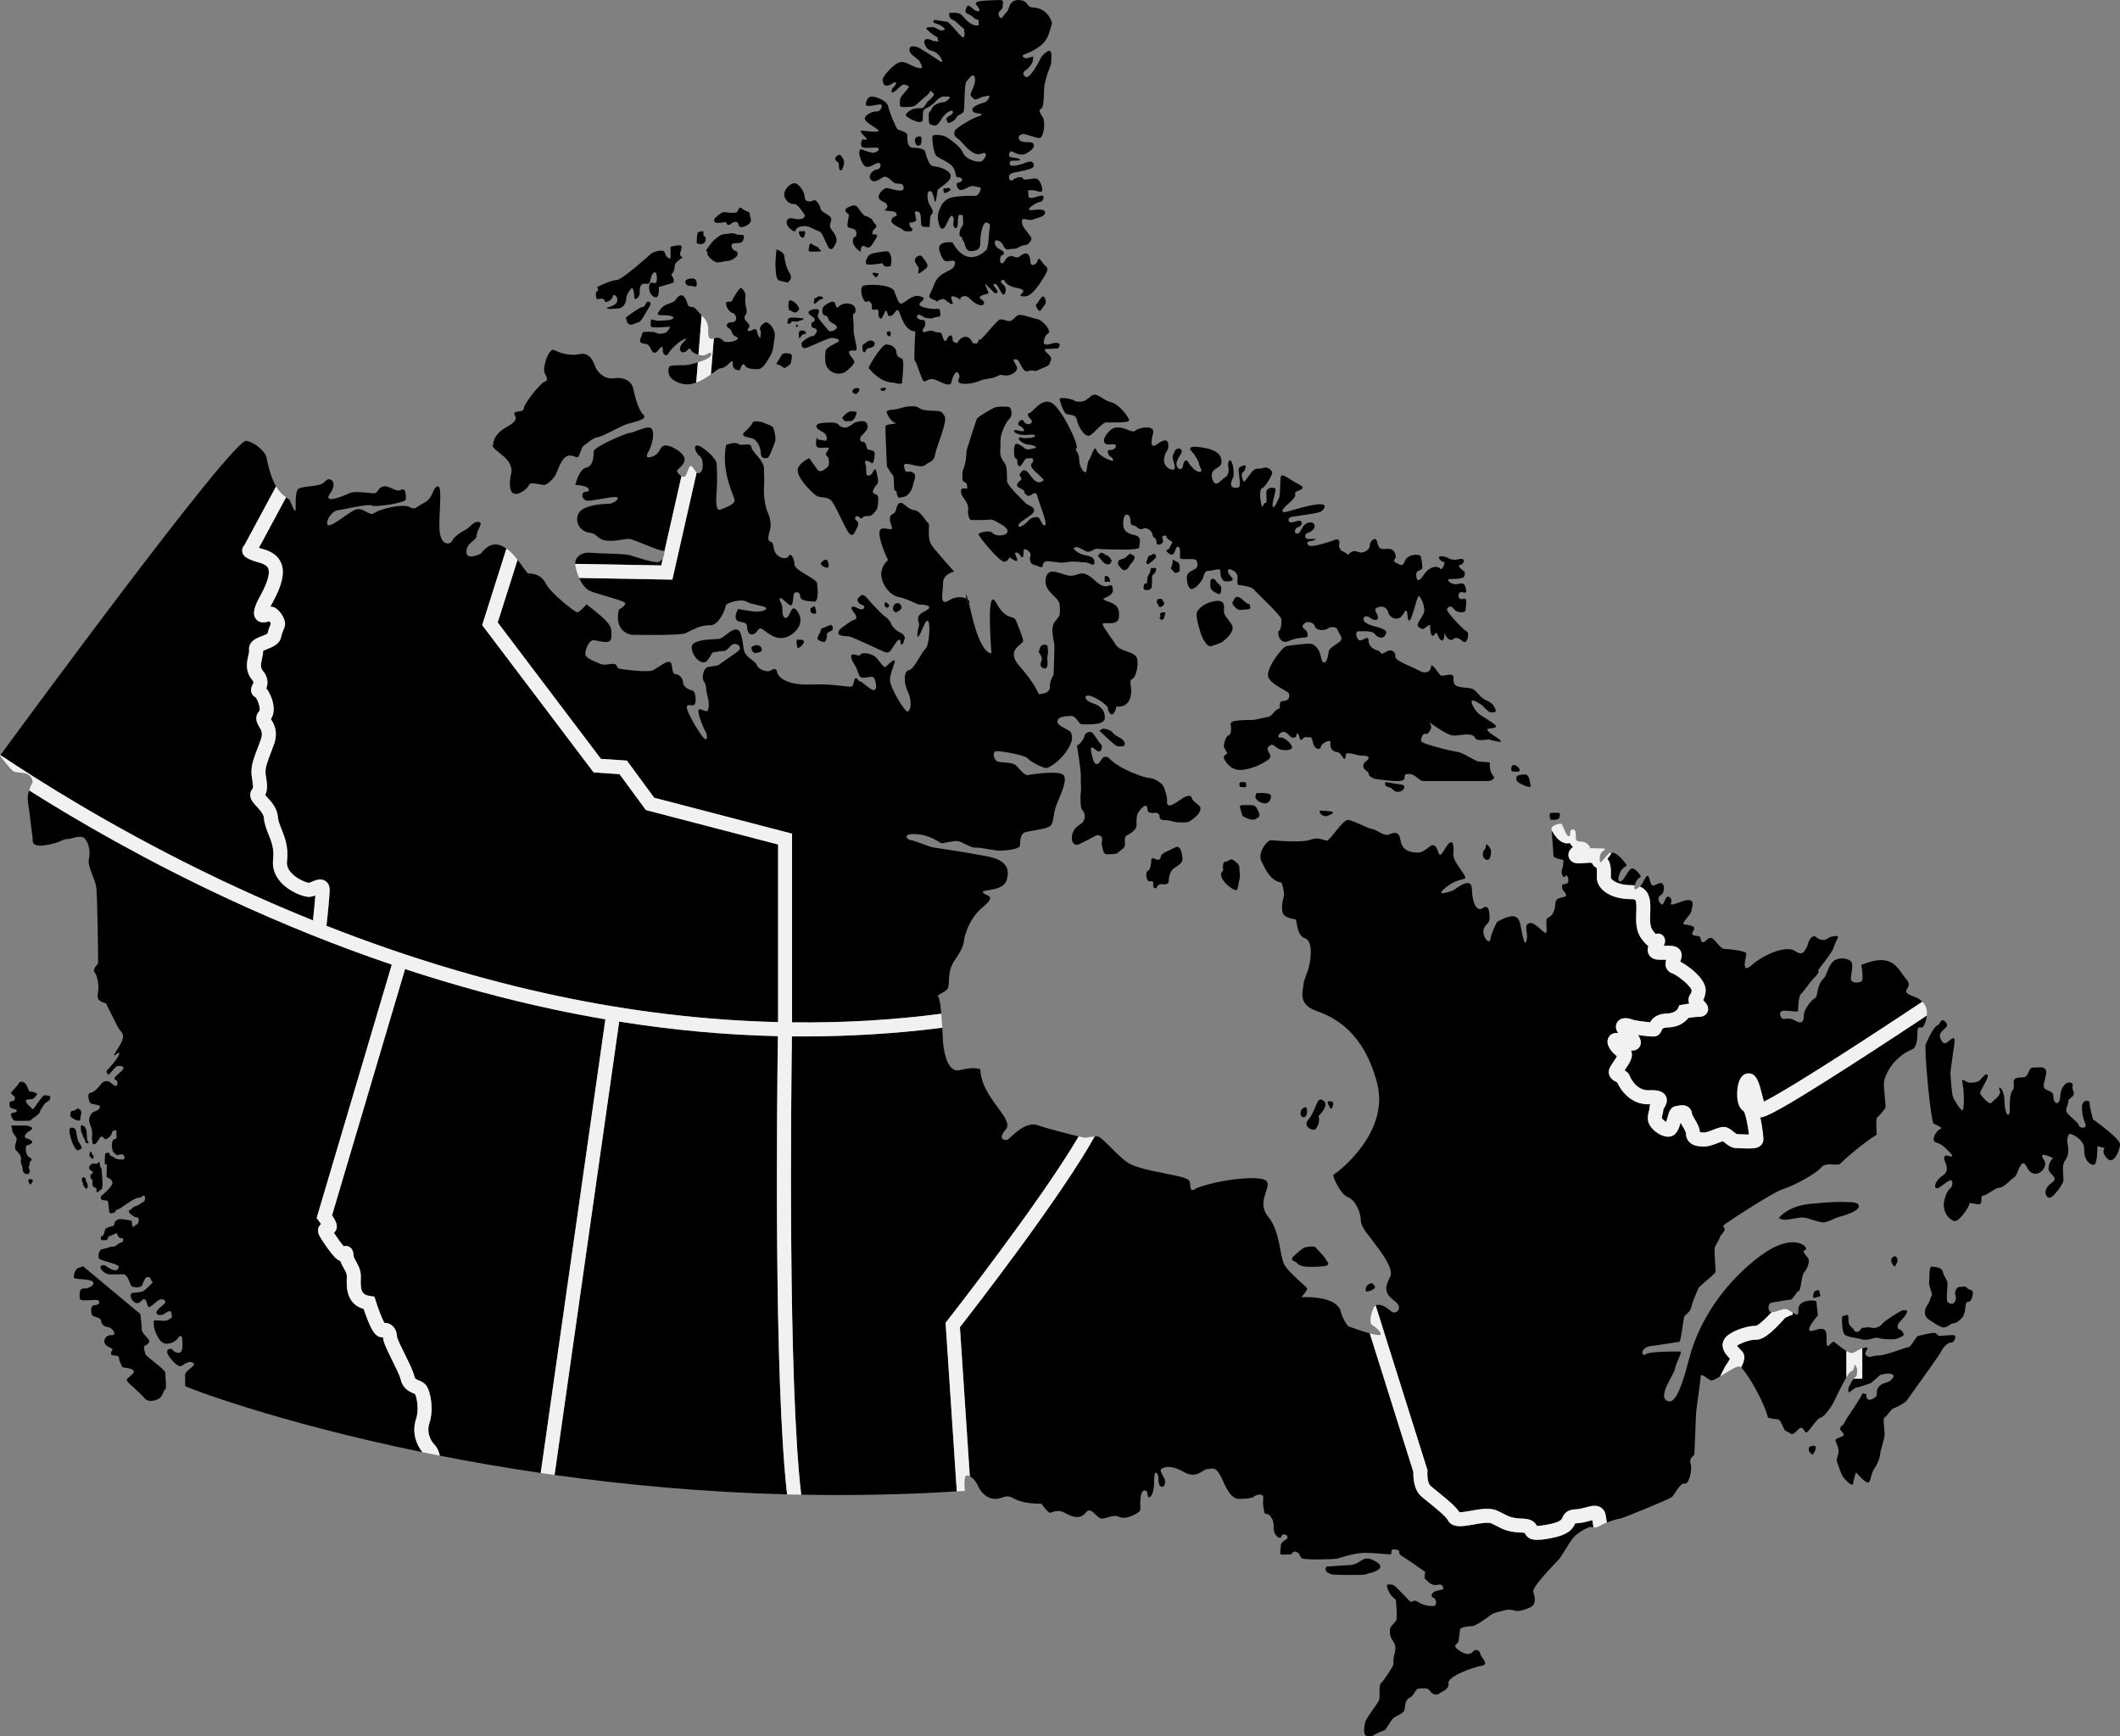 <?xml version="1.0" encoding="UTF-8"?>
<svg id="Layer_1" data-name="Layer 1" xmlns="http://www.w3.org/2000/svg" viewBox="0 0 3332.4 2729.15">
  <rect x="0" y="0" width="3332.4" height="2729.15" fill="#808080" stroke="none"/>
  <defs>
    <style>
      .cls-1 {
        fill: #000;
      }

      .cls-1, .cls-2 {
        stroke-width: 0px;
      }

      .cls-2 {
        fill: #f1f1f1;
      }
    </style>
  </defs>
  <path class="cls-1" d="M1488.95,2075.76c1.73-2.21,146.86-187.48,206.55-289.57-16.55-3.9-49.21-12.35-64.88-17.71-20.91-7.15-44.02,22.56-47.32,23.11-3.3.55-16.51,0-2.2-16.51,14.31-16.51-38.55-48.85-40.21-94.39,0,0-8.97-4.73-31.55,1.23-22.57,5.96-26.83-37.48-27.26-48.13-.13-3.18-.45-10.17-.94-18.49-70.16,9.13-146.98,13.7-219.28,13.7-5.7,0-11.4-.04-17.11-.09-1.34,95.43-6.31,542.56,14.6,720.36,78.84,1.5,160.62.06,244.6-5.19l-17.61-265.02,2.6-3.32Z"/>
  <path class="cls-1" d="M1222.75,1628.58c-81.94-1.85-165.22-9.48-249.49-22.88l-101.6,712.6c110.99,15.54,233.99,27.06,365.49,30.5-20.97-183.15-15.82-623.76-14.41-720.22Z"/>
  <path class="cls-1" d="M414.54,863.43c13.83,3.95,23.02,11.19,27.32,21.51,6.08,14.59,1.89,34.15-13.18,61.56-1.53,2.79-2.75,5.15-3.72,7.14,1.86-.1,3.79.13,5.75.92,8.8,3.57,17.4,17.67,17.4,25.59,0,3.95-1.35,7.03-2.66,10-1.19,2.72-2.55,5.79-3.58,10.96-2.3,11.48-13.79,15.92-22.19,19.17-1.85.71-4.36,1.68-6.06,2.51.02,4.29-.93,8.47-1.85,12.55-1.98,8.74-2.89,13.93,1.38,19.01,9.5,11.28,7.73,21.42,5.4,27.55,5.39,6.48,8.88,16.13,10.23,21.76,2.6,10.84,1.54,19.89-3.06,26.36.21.36.43.72.63,1.04,4.09,6.77,11.69,19.36,3.73,40.4l-1.19,3.15c-9.61,25.38-11.65,31.03-11.65,38.88,0,2.44.52,5.71,1.06,9.17,1.33,8.39,2.93,18.51-1.55,26.92.95,1.09,2.09,2.33,3.05,3.36,6.71,7.24,15.9,17.15,16.98,31.22.45,5.85,2.88,11.95,5.69,19,5.04,12.65,11.32,28.39,8.62,50.19-.76,6.1,1.03,11.71,5.45,17.14,8.78,10.77,24.69,16.7,28.74,17.17,1.15-.18,3.88-1.31,5.54-2,5.75-2.38,13.62-5.65,20.68-.93,3.01,2.01,6.6,6.06,6.6,13.94,0,9.45-3.19,40.25-4.95,56.51,121.8,47.89,243.48,84.82,363.27,110.2,116.3,24.64,232.86,38.36,346.6,41.13v-279.17l-207.8-54.15-41.46-56.41-40.7-2.76-175.15-231.49,38.12-120.32c-12.15-8.74-26.15-10.74-39.84,7.63,0,0-23.07,12.51-23.07-2.47s16.06-17.13,16.06-25.69,11.78-20.34,3.21-21.41c-8.56-1.07-12.85,8.56-21.41,12.85-8.56,4.28-18.2,11.78-20.34,17.13-2.14,5.35-16.06,8.56-19.27-12.85-3.21-21.41,5.35-73.87-3.21-72.8-8.56,1.07-6.42,18.2-21.41,25.69-14.99,7.49-12.85,11.78-23.55,6.42s-46.03,3.21-54.6,9.63c-8.56,6.42-18.2-11.78-32.12-4.28-13.92,7.49-38.54,28.9-41.75,22.48-3.21-6.42,7.49-21.41,16.06-22.48,8.56-1.07,48.17-10.71,53.53-7.49,5.35,3.21,53.53-4.28,53.53-9.63s1.07-19.27-7.49-14.99c-8.56,4.28-18.2-7.53-27.83-5.37-9.64,2.16-7.49,10.72-14.99,10.72s-29.98-4.28-38.54,0c-8.56,4.28-42.82,18.2-29.97,0,12.85-18.2-1.07-27.83-8.56-18.2-7.49,9.63-38.54,5.35-42.82,12.85-4.28,7.49-2.14,27.83-3.21,32.12s-5.35-7.49-8.56-14.99c-.86-2.01-3.12-3.33-6.18-5.45l-42.81,79.47c2,.67,4.51,1.45,7.65,2.35Z"/>
  <path class="cls-1" d="M2498.81,2390.4c-5.8,1.57-13.02,3.52-21.43,3.9-.56.03-1.01.06-1.37.1-4.66,10.81-12.84,18.5-39,23.4-22.63,4.24-34.55,4.05-40.38-8.54-.75-.15-1.99-.32-3.94-.39-20.71-.74-28.4-4.26-39.24-9.93-2.84-1.49-5.79-3.03-9.47-4.67-4.81-2.14-18.54.28-27.62,1.88-7.25,1.28-14.1,2.48-20.07,2.64-10.26.28-17.19-2.98-20.52-9.65-2.85-5.69-20.22-19.72-29.55-27.25-5.13-4.14-9.57-7.72-12.65-10.52-11.77-10.7-12.16-30.66-11.89-37.72l-68.52-217.88c-13.19-3.56-29.38-9.59-32.56-10.65-4.41-1.47-11.77-17.65-13.24-24.27-1.47-6.62-11.3-23.47-61.85-22.07,0,0,10.28-10.82,9.11-13.82-1.17-3-28.43-23.81-35.81-37.24-7.37-13.43-6.27-52.5-25.53-75.61-19.26-23.11,6.6-46.77-2.75-56.13-9.35-9.35-74.84-2.2-110.06,11.56,0,0-8.25,7.7-9.35-1.65-1.1-9.35,2.2-12.11-18.71-17.06-20.91-4.95-63.83-11.01-79.79-21.46-15.96-10.46-40.72-41.27-47.87-41.27-1.3,0-2.68.07-4.08.19-53.4,95.87-190.22,272.12-211.78,299.73l15.56,234.24c4.91,2.55,10.01,8.6,13.04,15.58,4.02,9.24,16.87,25.7,37.35,18.07,20.48-7.63,11.25,9.24,62.25,9.64,0,0,9.9,14.06,13.18,14.06s12.12-6.02,22.96,0c10.84,6.02,24.1,11.65,33.34,0,9.24-11.65,16.87,9.64,25.7,9.24,8.84-.4,17.67-7.23,27.71-2.41,10.04,4.82,32.53-6.83,32.53-11.65s-1.61-29.32,6.02-30.12c7.63-.8,4.02,10.84,7.23,10.84s8.43-6.02,8.43-26.51,5.62-9.64,6.43-7.63c.8,2.01-1.21,16.47,5.22,17.27,6.43.8,6.43-9.24,4.42-12.85-2.01-3.61-7.63-12.05-5.22-14.46,2.41-2.41,13.66-8.43,35.34,4.02,21.69,12.45,30.12-4.82,37.75-4.42,7.63.4,12.85-7.63,24.5,19.28,11.65,26.91,20.08,27.71,25.7,27.71s20.48-.8,22.89-3.61c2.41-2.81,14.06-5.62,14.46.4.4,6.02-1.2,8.03,0,14.06,1.2,6.02.8,12.85,4.82,12.85s5.62,2.02,8.84,7.24c3.21,5.22,2.81,12.85,2.81,16.86s4.02,12.45,8.84,13.25c4.82.8,1.61-5.22,7.23-5.22s7.63,5.62,3.21,8.03c-4.42,2.41-8.03,5.22-8.03,9.64s-2.41,12.85,0,13.66c2.41.8,12.45,0,15.26,0s3.21-6.43,9.64-3.61c6.43,2.81,4.02,7.63,8.84,10.04,4.82,2.41,51.41,1.61,55.83,0,4.42-1.61,27.71-8.84,41.77-8.84s36.15,2.41,40.57,2.41-2.41-9.24,8.43-7.63c10.84,1.61,1.2,5.22,9.64,10.04,8.43,4.82,36.95,25.3,36.95,25.3,0,0-2.41,10.84,0,11.25s7.63,11.25,18.88,8.84c11.25-2.41,9.24,7.23,9.24,7.23,0,0-9.64,1.61-13.66,3.61-4.02,2.01-6.83,7.63-1.61,9.64s6.02,12.45.4,12.85c-5.62.4-16.47-.8-24.1-6.02-7.63-5.22-9.24,0-11.65-.4-2.41-.4-23.7-25.3-27.71-26.51-4.02-1.2-10.04-1.61-10.04.4s1.61,13.25,14.06,22.89c0,0,2.81,29.32.4,32.53-2.41,3.21-6.83,8.43-8.43,10.04-1.61,1.61-2.81,12.45,1.61,19.28,4.42,6.83,5.22,8.03,5.62,12.85.4,4.82-1.61,12.05-2.41,14.86-.8,2.81-.4,9.64-.8,12.45-.4,2.81-16.47,27.31-19.68,29.32-3.21,2.01-1.2,21.29-2.41,25.7-1.2,4.42-20.08,27.71-22.09,35.34-2.01,7.63-2.41,17.27,0,20.08,2.41,2.81,10.04,2.81,14.06,0,4.02-2.81,11.65-6.02,15.66-7.23,4.02-1.2,10.04-16.87,16.07-20.48,6.02-3.61,14.86-6.83,16.07-12.05,1.2-5.22,0-14.86,8.03-18.88,8.03-4.02,8.43-14.46,14.86-14.46s13.25-2.01,17.27,4.02c4.02,6.02,11.65,6.83,14.06,4.02,2.41-2.81,16.47-5.62,14.86-16.47-1.61-10.84,39.36-25.3,52.21-27.31,12.85-2.01-1.61-13.66-2.01-18.07s-5.22-8.03-8.84-6.43c-3.61,1.61-6.83,11.25-22.09,2.01-15.26-9.24-6.43-10.84-4.42-14.06,2.01-3.21,2.41-18.48,3.61-21.29,1.2-2.81,13.25-4.42,18.48-4.42s23.7-12.85,28.92-17.27c5.22-4.42,18.88-6.43,22.09-7.63,3.21-1.2,10.84-1.61,15.66.4,4.82,2.01,16.37-.85,25.47-5.4,9.1-4.55,7.03-16.14,4.14-23.58-2.9-7.45,33.1-43.85,39.72-50.89,6.62-7.03,18.74-31.91,27.03-38.61,8.29-6.7,16.15-10.89,20.86-12.46,2.2-.73,4.4-.22,6.97.02-.6-4-1.19-7.88-1.71-11.21-1.37.33-2.88.74-4.17,1.09Z"/>
  <path class="cls-1" d="M2712.92,2145.89c2.52-3.37,5.07-7.55,6.38-10.34-5.32-5.4-15.56-16.18-9.88-28.81,2.87-6.39,10.72-12.11,23.32-17,3.84-1.49,16.98-6.24,27.33-5.77,1.42-.46,7.98-3.42,24.75-21.57-.17-.01-.35-.01-.52-.03-6.15-.82-6.15-14.36,1.23-15.18,7.39-.82,25.44-4.51,29.13-4.51s9.03-12.72,12.72-13.54c3.69-.82,4.1-23.8,8.21-28.72,4.1-4.92,10.67-17.23,6.15-23.39-4.51-6.15-10.26-10.67-3.69-12.72,6.56-2.05-16.41-30.36-70.16,9.03-53.75,39.39-96.49,99.52-112.43,161.1-15.94,61.58-26.08,74.62-36.95,65.93-10.87-8.69,13.04-40.57,14.49-49.26,1.45-8.69,11.59-26.81,8.69-26.81s-48.54-.72-55.06,4.35c-6.52,5.07-9.42-10.87,8.69-13.04,18.11-2.17,41.29-6.52,44.19-6.52s6.52-36.95,7.97-39.85c1.45-2.9,9.42-7.24,10.87-13.76,1.45-6.52,3.18-11.33,3.79-12.55.61-1.22,7-17.64,8.21-19.47,1.22-1.83,26.46-22.2,26.46-24.64s-2.43-34.07-1.52-37.72c.91-3.65,7.06-12.32,7.82-15.72.76-3.4,5.66-7.55,7.55-11.33,1.89-3.78-3.4-5.29-1.51-7.93,1.89-2.64,77.03-52.11,94.02-57.39,16.99-5.29,51.35-23.79,59.28-33.61,7.93-9.82,26.05-1.51,30.21-6.04,4.15-4.53,32.47-30.21,57.39-45.69,0,0-1.89-25.3.38-26.81,2.27-1.51,12.08-12.84,13.22-15.48,1.13-2.64-3.4-33.61-2.27-40.78,1.13-7.17,10.57-36.63,44.93-51.35,0,0,7.55-2.27,7.55-22.66s5.66-5.66,10.19-14.35c1.74-3.33,4.08-9.28,4.72-15.92l-5.15,3.54c-19.4,12.87-67.26,44.5-115.71,75.59-113.41,72.78-133.21,81.05-140.8,81.05-.04,0-.07,0-.11,0,.4,1.84.8,3.77,1.18,5.81,2.41,12.72,3.67,25.62,3.67,28.96s-1.41,6.74-3.98,9.17c-3.99,3.79-9.77,5.02-20.04,5.02-3.63,0-7.81-.15-12.68-.4-2.27-.12-4.42-.22-5.55-.22-7.87,0-13.92-4.88-18.79-8.81-.79-.64-1.83-1.48-2.68-2.1-2.02.61-5.22,1.84-7.52,2.73-7.12,2.76-14.48,5.61-21.11,5.61-5.45,0-11.21-.16-16.38-2.07-8.28-3.06-13.02-9.9-13.02-18.77-.03-2.21-3.63-8.32-5.57-11.6-1.01-1.71-1.98-3.37-2.86-4.98-2.57,9.42-6.49,20.72-17.45,21.94-8.65.96-18.06-4.37-23.99-9.67-6.48-5.8-10.05-12.48-10.05-18.81,0-5.58,1.04-9.36,1.8-12.13.54-1.95.77-2.87.77-4.14,0-2.26.54-4.31,1.3-6.17-.3,0-.61.02-.94.04-.79.04-1.58.05-2.36.05-27.66,0-43.29-22.17-48.7-34.4-2.24-1.09-5.03-2.45-7.49-4.54-4.99-4.22-6.9-10.2-5.11-16.01.98-3.2,3.06-6.36,6.65-11.68,1.44-2.14,3.92-5.83,5.57-8.73-5.96-4.86-14.01-13.1-14.82-21.53-.44-4.55,1.19-8.85,4.47-11.8,3.44-3.09,7.61-3.83,12.22-3.4-1.91-2.76-3.13-5.43-3.4-8.4-.43-4.74,1.52-9.22,5.22-11.97,6.42-4.79,15.5-2.76,22.05-.17,3.45,1.04,18.07,3.1,26.23,3.85,3.25-5.71,10.32-13.61,27.43-13.98,12.53-.27,16.24-7.47,16.27-7.54l2.33-5.33,5.72-1.07c.32-.06,4.47-.83,9.78-1.54-2.78-7.52.54-12.68,2.06-15.05.91-1.42,1.63-2.54,1.88-6.03-.31-1.39-3.13-6.64-12.53-14.6-8.08-6.84-15.41-10.98-17.16-11.59-4.28-1.21-7.7-3.89-9.63-7.57-2.55-4.85-1.95-9.84-.77-14.13-.58,0-1.13.01-1.64.02-3.65.05-7.78.1-11.84-.19-8.37-.6-12.14-5.18-13.64-7.85-2.54-4.52-2.19-9.27-.93-13.49-3.74-2.77-7.53-7-11.64-12.86-8.28-11.82-7.76-26.79-7.31-39.99.24-6.91.59-17.35-1.71-19.74-.5-.52-2.1-1.08-5.08-1.08-16.4,0-29.81-3.28-39.88-9.75-9.06-5.82-14.74-14.16-15.2-22.29-.11-2.01-.07-4.19-.02-6.49.06-2.76.18-8.15-.46-10.63-4.38-2.07-6.28-5.41-7.09-7.69-1.07-.03-2.1-.21-3.09-.53-1.63.04-4.58.29-6.67.47-10.67.92-16.46,1.26-21.18-1.7-4.03-2.52-6.36-6.73-6.25-11.27.13-5.05,3.03-8.9,7.08-12.14-1.75-1.74-3.48-3.79-4.72-6.14-12.85,2.68-22.11-8.22-28.68-20.18.62,10.12,2.8,37.73,2.8,40.61,0,3.35,15.43,6.04,15.43,6.04,0,0,.67,8.72-2.01,14.75-2.68,6.04,2.68,16.1,5.37,10.73,2.68-5.37,6.71,7.38,3.35,10.73-3.35,3.35-9.39-.67-8.72,6.71.67,7.38,9.39,10.06,5.37,14.08-4.02,4.02-15.43-.67-16.1,13.41-.67,14.08-8.05,19.45-12.07,20.79-4.02,1.34.67,22.13-2.68,23.47-3.35,1.34-16.77-17.44-25.49-15.43-8.72,2.01-4.02,12.07-4.02,20.12s-2.68,20.12-7.38-2.01c-4.69-22.13-2.68-40.24-39.57-20.12,0,0-8.94,16.43-10.44,26.55-1.5,10.12-11.25-.75-11.25-11.25s9.75-11.62,9.75-20.24-.75-23.62-10.12-16.87c-9.37,6.75-16.87-5.62-17.62-28.86-.75-23.24-25.49,0-30.74,1.87-5.25,1.87-30.74,10.5-8.62-6.37,22.12-16.87,33.36-7.87,27.36-18.37-6-10.5-18.74-23.24-17.24-35.24,1.5-12-1.08-26.38-12.89-6.24-11.81,20.14-8.33,4.17-15.28-3.47-6.94-7.64-13.89,9.72-27.78,9.72s-25-4.86-27.09-19.45c-2.08-14.58-10.42-12.5-18.06-9.03-7.64,3.47-19.45-7.64-25.7-8.33-6.25-.69-29.86-13.2-38.2-14.58-8.33-1.39-29.17,33.34-34.03,32.64-4.86-.69-13.2-6.25-25.7-1.39-12.5,4.86-54.17,1.39-61.12.69-6.95-.69-22.22,20.14-15.97,32.64s13.89,31.25,31.95,34.03c0,0,4.86,14.58,3.47,20.83-1.39,6.25-4.17,16.67-2.08,25.7,2.08,9.03,16.67,10.42,20.14,11.11,3.47.69.69,24.31,15.28,29.86,14.58,5.56,7.67,39.29,5.47,47.24-2.21,7.95-7.95,18.99-7.95,26.05s-10.6,30.03,19.87,40.62c30.47,10.6,75.33,34.57,95.92,114,20.59,79.43-65.45,142.67-68.4,143.41-2.94.74,10.3,30.89,22.06,35.3,11.77,4.41,20.59,23.53,20.59,36.04s15.44,27.21,18.39,32.36c2.94,5.15,35.3,41.92,27.95,56.63-7.35,14.71-11.03,25,5.88,37.51,16.91,12.5,2.21,22.8-3.68,17.65-4.94-4.32-17.64-14.33-25.08-9.62l81.47,259.05-.18,2.15c-.54,6.91.77,18.4,4.63,21.92,2.6,2.37,7,5.92,11.67,9.68,16.25,13.12,28.46,23.33,34,32.05,3.96.22,12.57-1.29,18.51-2.34,14.47-2.55,29.43-5.18,40.38-.32,4.33,1.93,7.74,3.71,10.75,5.29,8.41,4.41,13.04,6.83,29.81,7.43,11.76.42,18.37,3.75,22.3,11.4,2.28.06,7.18-.23,17.18-2.11,19.96-3.74,21.72-7.83,22.88-10.54,2.81-6.56,7.25-12.72,20.55-13.32,6-.27,11.69-1.81,16.7-3.16,7.94-2.14,16.14-4.36,23.26.23,4.24,2.74,6.88,7.13,7.84,13.07.48,2.96,1.05,6.62,1.64,10.54,8.65-3.4,18.46-6.11,20.61-6.11,3.14,0,77.51-30.37,81.7-34.04,4.19-3.67,13.09-23.04,19.9-20.95,6.81,2.09,12.57-22.52,9.43-31.42-3.14-8.9,5.24-12.04,5.76-14.14.52-2.09,2.09-50.8,2.62-62.32.52-11.52,7.33-52.89,7.33-60.22s10.47,3.67,16.23,5.76c2.15.78,7.79-2.19,14.43-6.18l8.53-16.73.57-.76Z"/>
  <path class="cls-1" d="M1523.21,948.94c-.67-2.56-1.25-4.72-1.77-6.53-.68-.55-1.49-1.07-2.4-1.53.99,4.66,2.73,9.82,4.18,8.06Z"/>
  <path class="cls-1" d="M944.57,1192.73l40.88,2.77,42.88,58.35,216.69,56.47v296.57c80.04.96,158.57-3.57,234.52-13.55-1.19-13.36-2.77-25.05-4.7-26.4-4.26-2.98,9.8-6.39,14.48-12.78,4.69-6.39-1.89-25.68,11.26-44.68,13.15-18.99,14.61-27.03,14.61-30.68s6.57-34.33,29.95-53.32c23.37-18.99,3.65-16.8,0-22.64-3.65-5.84,31.41-.54,37.25-19.63,5.84-19.09-2.19-31.85-30.87-37.31-28.68-5.46-77.17-12.98-83.32-13.66s-30.05-10.93-36.2-11.61c-6.15-.68-15.71-10.93,8.2-9.56,23.9,1.37,36.88,14.34,40.29,14.34s17.07-4.1,24.59-3.41c7.51.68,20.49,10.93,28,10.24,7.51-.68,30.05,4.78,38.24,4.78s32.1-2.05,32.1-8.2,0-17.76,7.51-20.49c7.51-2.73,32.18-4.78,39.31-9.56,7.13-4.78,4.4-19.12,10.54-34.15,6.15-15.02,17.76-38.93,10.93-46.44-6.83-7.51-49.17-1.37-55.32,0-6.15,1.37-13.66-9.56-19.12-15.02-5.46-5.46-21.85-4.1-28.68-6.15-6.83-2.05-9.56-16.39-2.05-16.39s43.71,5.46,49.17,11.61c5.46,6.15,24.59,15.02,28.68,15.02s21.17-10.24,32.1-26.63c10.93-16.39,8.88-21.85,7.51-28-1.37-6.15-21.85-10.24-21.85-18.44s14.34-8.88,21.85-8.88,12.29,12.98,15.71,12.98,36.2,2.73,36.88-8.88c.68-11.61-5.46-19.81-18.44-23.9-12.98-4.1-15.02-12.29-7.51-12.29s30.73,14.34,30.73,19.81,8.2,20.49,13.66-2.73c0,0,15.71,3.41,21.17-12.29,5.46-15.71-3.41-28,3.41-30.73,6.83-2.73,11.61-28,6.15-35.51-5.46-7.51-25.95-8.88-31.42-17.76-5.46-8.88-19.81-27.32-21.17-32.78-1.37-5.46,24.25,4.41,25.62-10.64,1.37-15.05-2.74-20.53-19.16-26-16.42-5.47,12.32-4.11,9.58-19.16-2.74-15.06-6.84,6.84-27.37-12.32-20.53-19.16-23.27-9.58-36.95-8.21-13.69,1.37-36.95-17.79-41.06,4.11-4.11,21.9,21.9,28.74,21.9,42.43s2.74,13.69-6.84,24.64c-9.58,10.95-1.37,31.48-1.37,39.69s-1.37,45.16-1.37,45.16c0,0-6.33,8.21-5.9,19.16.43,10.95-17.36,10.95-17.36,10.95,0,0-6.84-17.79-30.11-43.8-23.27-26,5.47-34.22,5.47-39.69s-6.84-20.53-10.95-31.48c-4.11-10.95-15.05,1.37-31.48-28.74-16.42-30.11-7.32,79.38-7.32,79.38,0,0-15.95,4.11-31.01-60.22-1.7-7.26-3.12-13.01-4.29-17.52-1.45,1.76-3.18-3.4-4.18-8.06-6.11-3.11-16.94-3.85-26.92,2.6-16.51,10.68-9.71-12.63-9.71-27.2s17.48-17.87,17.48-17.87c0,0-23.31-25.84-33.99-39.44-10.68-13.6-2.91-34.97-6.8-36.91s-11.66-19.43-22.34-20.4c-10.68-.97-17.48-14.57-23.31-10.68-5.83,3.89-2.91,13.6-9.71,16.51-6.8,2.91-5.83,9.71-1.94,20.4,3.89,10.68-19.43-5.83-19.43,9.71s13.6,42.74,13.6,42.74c0,0-10.68,7.77-10.68,22.34s12.63,33.02,28.17,35.94c15.54,2.91,26.22,11.66,33.02,11.66s24.28,1.94,6.8,10.68c-17.48,8.74-6.8,16.51-8.74,22.34-1.94,5.83-6.8,34.97,6.8,1.94,13.6-33.02,10.68,28.17,3.89,33.99-6.8,5.83-18.45,33.02-26.22,33.99-7.77.97-9.71,17.48-1.94,33.99,7.77,16.51,3.89,32.05-.97,31.08-4.86-.97-27.2-37.88-27.2-49.54s10.68-31.08,6.8-31.08-11.14,9.66-14.52,10.63c-3.38.97-10.15-12.56-16.43-16.91s-19.81-6.76-22.22-2.42c-2.42,4.35-14.49-4.83-14.49,2.42s3.87,9.18,8.21,18.84c4.35,9.66,3.38,14.98,11.11,14.98s14.98-4.35,17.39,1.93c2.42,6.28,4.35,15.94-.48,17.39-4.83,1.45-17.88-12.56-22.22-13.53-4.35-.97-5.8-9.18-8.7-2.9-2.9,6.28-.48,10.15-5.8,11.11-5.31.97-27.54-4.83-62.32-3.38-34.79,1.45-51.21-9.18-53.63-19.33-2.42-10.15-8.7-1.93-13.53-1.45-4.83.48-16.43-3.38-18.36-9.66-1.93-6.28-16.91-12.08-19.81-21.74-2.9-9.66-2.42-34.3-12.56-34.3s-19.81,14.49-28.51,14.98c-8.7.48-41.55.48-41.55,12.56s11.11,25.12,19.33,24.16c8.21-.97,11.11-15.94,14.98-15.94s9.18-1.93,15.94-1.93,10.63-11.6,17.88-11.11c7.25.48,9.66,6.76,6.28,10.15-3.38,3.38-27.06,18.84-30.92,22.22-3.87,3.38-16.43,1.93-20.78,5.31-4.35,3.38-6.76,15.46-4.35,19.81,2.42,4.35,4.35,7.25,4.35,11.6s2.42,14.49,3.38,18.36c.97,3.87,1.45,13.53-.97,17.39-2.42,3.86-13.53-6.28-14.49,0-.97,6.28,8.7,29.47,10.63,31.89,1.93,2.42,4.69,11.5.66,13.11-4.03,1.61-28.64-40.73-29.44-48.8-.81-8.07,5.24-3.63,10.49-4.84,5.24-1.21,4.03-21.78-2.02-22.99-6.05-1.21-14.12-6.05-14.52-12.5-.4-6.45-4.84-12.5-12.1-13.31-7.26-.81-2.82-18.96-9.68-19.36-6.86-.4-18.55,10.49-26.62,13.71s-46.78-1.61-51.62-2.82c-4.84-1.21-3.23-7.66-9.68-7.66s-14.12,2.82-20.57,0c-6.45-2.82-20.97-8.07-22.99-13.31-2.02-5.24,4.44-23.8,12.5-23.8s28.17,9.36,28.17-5.89,2.86-18.1-39.07-50.5c0,0-11.43,13.34-15.25,12.39-3.81-.95-40.97-29.54-48.6-44.79-7.62-15.25-21.92-16.2-27.63-16.2-2.12,0-8.33-10.52-17-21.45l-31.21,98.5,162.23,214.42Z"/>
  <path class="cls-1" d="M370.77,1394.2c40.35,18.69,80.76,36.18,121.17,52.49,1.37-12.93,2.97-28.91,3.73-39.29-3.23,1.22-6.72,2.25-10.38,2.25-8.44,0-30.46-7.87-44.32-23.56-9.23-10.45-13.28-22.71-11.7-35.46,2.01-16.19-2.48-27.43-7.22-39.34-3.19-7.99-6.48-16.26-7.19-25.46-.49-6.43-6.17-12.55-11.18-17.95-3.04-3.28-5.91-6.38-7.84-9.77-3.75-6.61-3.2-13.66,1.49-18.87,1.07-1.73-.15-9.45-.74-13.16-.66-4.14-1.33-8.43-1.33-12.6,0-12.14,3.03-20.15,13.07-46.66l1.19-3.14c4.18-11.03,1.32-15.77-1.99-21.24-2.93-4.85-9.01-14.93.24-25.13,2.01-3.48-2.42-17.26-6.07-21.36-2.91-1.46-5.1-3.8-6.25-6.72-2.17-5.51.16-10.2,1.55-13.01,1.74-3.5,2.15-4.33-.68-7.69-11.53-13.69-8.21-28.34-6.01-38.04.67-2.95,1.5-6.61,1.28-8.14-.56-3.9-.2-11.29,8.41-17.05,3.52-2.35,7.7-3.97,11.75-5.53,2.72-1.05,7.12-2.75,8.76-4,1.48-6.92,3.46-11.43,4.8-14.46.15-.34.31-.71.46-1.05-.56-1.15-1.47-2.6-2.35-3.78-5.12,1.56-14.81,4.17-20.97-3.4-6.7-8.23-2.31-20.32,6.96-37.17,14.04-25.53,14.36-37.2,12.15-42.5-.6-1.43-2.41-5.78-13.06-8.82-16.23-4.64-27.72-8.73-27.79-19.24-.02-3.24,1.26-6.23,3.44-8.44l49.82-92.48c-5.64-9.62-11.3-24.41-15.56-48.03,0,0-9.64-18.2-31.05-23.55-20.87-5.22-369.1,469.99-386.67,493.98,7.05,4.72,14.42,9.59,22.09,14.61,75.66,49.45,197.44,123.03,347.98,192.76Z"/>
  <path class="cls-1" d="M654.03,2230.06c5-14.99.91-34.19-1.59-38.94-.64-.34-1.81-.83-2.7-1.21-5.75-2.41-16.46-6.91-19.94-21.84-1.37-5.86-8.01-19.26-13.34-30.03-8.91-17.99-13.97-28.5-14.32-35.49-.01-.3-.04-.57-.06-.82-12.67,1.86-19.68-15.77-24.39-27.62-2.46-6.2-4.64-12.41-6.12-16.81-27.73-7.91-26.89-35.29-26.51-47.48.05-1.49.09-2.9.09-4.08,0-4.07-2.26-8.03-4.87-12.63-1.93-3.39-4.02-7.08-5.31-11.21-5.26-1.5-10.62-6.96-19.71-19.41-4.53-6.21-12.03-17.24-14.11-22.16-2.17-5.12-1.28-9.17-.16-11.68.92-2.05,2.2-3.58,3.57-4.74-1.07-1.66-2.31-3.43-3.51-5.01l-3.37-4.44,1.58-5.35,116.54-392.95c-84.84-28.79-169.98-62.94-254.83-102.26-130.07-60.28-238.82-123.4-315.25-171.6-1.67,5.41-2.83,11.88-1.79,18.07,2.43,14.6,6.49,51.93,7.3,55.99.81,4.06-4.06,15.42,19.47,12.17,23.53-3.25,26.78-9.74,34.89-9.74s21.91-8.11,28.4,0,8.11,21.91,5.68,31.64c-2.43,9.74,8.93,30.02,11.36,42.19,2.43,12.17,3.25,121.71,3.25,121.71,0,0-9.74,9.74-5.68,13.79,4.06,4.06,7.3,19.47,5.68,30.02-1.62,10.55-2.28,14.76,12.37,18.94,0,0,14.13,28.78,18.84,37.67s15.17,9.42,0,32.96c-15.17,23.54,2.06,2.33,2.06,8.07s-17.89,25.32-19.58,27c-1.69,1.69,1.35,6.75,3.04,6.08s10.8-13.5,14.18-13.5,11.38,0,8.22,5.06c-3.16,5.06-11.93,10.46-13.28,13.84-1.35,3.38,4.73,2.03,4.39,8.1-.34,6.08-3.04,6.08-9.79,0-6.75-6.08-12.83-2.03-15.19.68-2.36,2.7-10.8,14.18-17.21,14.51-6.41.34-2.36,14.18-.34,16.2,2.03,2.03,12.15,2.36,14.51,4.39,2.36,2.03-1.69,7.43-7.76,8.78-6.08,1.35-8.78,11.14-8.78,13.5s2.7,10.46,3.71,12.83,1.68,11.48.97,12.89c-.7,1.4.7,8.9.7,10.3s1.84,3.55,5.25.83c3.41-2.73,6.28-11.46,9.41-10.78,3.14.68,3.41,3,5.05,3.96,1.64.95,9.82-4.09,10.78-9.41.96-5.32,5.32-4.91,6.69-3.96,1.36.96.27,3.41.27,5.73s1.64,4.09-.27,6.41c-1.91,2.32-3.82.41-5.32,3.68-1.5,3.27-1.23,6.82-1.23,9s.82,7.91,2.87,9.55c2.05,1.64,3.55,4.78,6.96,3.82,3.41-.95,6.31-1.42,8.34.18,2.03,1.6,2.31,7.05-.56,7.05s-11.19,0-13.37-2.59c-2.18-2.59-6.82-2.05-7.23-5.05s-3.41-3.55-5.46-2.73c-2.05.82-2.18.82-2.46,2.73-.27,1.91-.41,15.01-.41,15.01,0,0,3.27,0,3.27.96s-.41,19.51-.41,19.51c0,0,8.87,2.32,9.28,8.6.41,6.28-17.87,21.01-17.87,21.01,0,0-2.87,6.28,4.64,6.55,7.5.27,6.55,2.59,6.55,4.23s1.64,11.87,1.5,13.1c-.14,1.23,1.23,3.55,2.73,3.27,1.5-.27,7.78-1.23,7.23-3.41-.55-2.18,4.64-2.73,7.23-4.37,2.59-1.64,23.6-17.19,28.65-16.65,5.05.55,5.87-4.09,9-3.27,3.14.82,1.09,9.14-.82,9.55-1.91.41-7.91,5.73-11.19,6.41-3.27.68-5.87,2.59-7.23,4.37-1.36,1.77-5.18,2.05-4.78,4.78.41,2.73,9.28,9,11.19,8.6,1.91-.41,4.91,1.45,4.68,4.02-.23,2.56-1.28,7.22-4.19,7.92-2.91.7-2.91,4.54-5.24,2.68-2.33-1.86-.58-8.73-2.79-9.2-2.21-.47-17.35-3.38-19.91-2.1-2.56,1.28-6.29,3.26-6.29,6.4s-1.75,4.31-4.08,4.54c-2.33.23-7.57,2.56-9.08,3.26-1.51.7-1.28,1.86-2.1,4.08-.81,2.21-.62,5.05-1.68,5.05s0,2.98-1.54,2.89c-1.54-.1-2.69.48-2.69,2.02s-.38,4.52.96,4.52,7.41,1.06,9.53-1.83c2.12-2.89-.29-4.14,1.73-4.23,2.02-.1,3.37-1.35,6.54-2.31,3.18-.96,5.39-4.52,6.93-.67,1.54,3.85,2.21,3.66,3.18,5,.96,1.35,4.91.58,5.58,1.35.67.77,1.15,5-1.35,5.87-2.5.87-5.77,2.12-7.41,3.85-1.64,1.73-4.14,2.98-7.22,3.27-3.08.29-4.72.29-6.06,1.15-1.35.87-10.1,2.5-11.55,2.98-1.44.48-4.14,4.52-4.43,7.02-.29,2.5-.67,5.87.48,7.6,1.15,1.73,14.34,5.39,19.05,6.74,4.72,1.35,13.18,4.23,11.93,6.54-1.25,2.31-1.06,7.31-9.72,4.14-8.66-3.18-10.78-7.41-13.66-7.12-2.89.29-6.54.19-4.91,4.81,1.64,4.62,8.56,9.14,12.32,9.53,3.75.38,23.58-.1,24.63,0,1.06.1,3.95,3.46,5,4.62,1.06,1.15,4.43,10.39,5.58,13.09,1.15,2.69,15.49,5.29,18.09-1.54,2.6-6.83,4.62-11.64,7.31-11.74,2.69-.1,5.29.19,5.68,3.37s4.33,3.37,2.31,5.87c-2.02,2.5-12.99,13.09-15.69,13.57-2.69.48-9.53,1.83-13.66,1.83s-4.91,2.89-4.33,6.64c.58,3.75,8.4,15.28,16.41,6.29,8.02-8.99,8.6,4.89,10.95,8.8,2.35,3.91,13.49-9.97,19.16-11.34,5.67-1.37,10.17,3.13,6.45,6.84-3.72,3.71-13.3,10.17-12.71,14.08.59,3.91,7.43,5.47,12.9,1.37,5.47-4.11,10.17-5.28,10.56-1.37.39,3.91,2.74,7.43-1.37,9.19-4.11,1.76-3.71,3.52-9.97,3.52s-14.47-1.56-15.84,0c-1.37,1.56.2,11.73.98,13.88.78,2.15,7.04,21.31,17.01,22.09,9.97.78,17.79-5.28,20.14-9.39,2.35-4.11,6.26-3.13,6.26,2.15s3.13,23.07-7.04,21.51c-10.17-1.56-6.06-7.23-12.9-6.06-6.84,1.17-2.74,9.19-.98,11.54,1.76,2.35,13.69,18.97,19.94,15.06,6.26-3.91,10.75-6.84,14.86-5.87,4.11.98,7.82,2.74,0,8.99-7.82,6.26-9.19,8.02-9.39,11.14s.2,15.06.2,17.6c0,1.3,142.17,56.5,372.79,103.88-9.53-11.68-17.05-31.18-9.96-52.43Z"/>
  <path class="cls-1" d="M871.51,1586.81c-77.66-16.47-156.1-37.75-234.83-63.67l-114.79,387.04c9.03,13.15,7.76,18.22,7.12,20.79-.76,3.04-2.34,5.21-4.11,6.76,4.2,6.54,10.98,16.04,15.33,21.04,2.95-.84,5.81-.54,8.53.89,6.46,3.39,6.79,10.4,6.99,14.58.08,1.71,1.98,5.05,3.66,8,3.45,6.07,7.74,13.62,7.74,23.5,0,1.52-.05,3.09-.1,4.76-.55,17.9,1.57,24.59,14.61,26.5l6.84,1,2.06,6.6c4.38,14.02,10.14,28.54,13.6,34.63,4.11-.08,7.94,1.11,11.15,3.41,3.7,2.65,8.22,8.03,8.8,18.65.62,3.88,7.5,17.77,12.07,26.98,6.74,13.6,13.1,26.45,15.05,34.79.89,3.83,2.19,4.52,7.03,6.55,3.67,1.54,8.24,3.46,11.59,7.93,6.86,9.14,12.37,37.52,5.06,59.46-4.98,14.94,2.51,27.99,7.72,33.35,4.73,4.86,7.41,11.17,8.65,17.61,49.3,9.69,102.33,18.94,158.61,27.2l101.66-713.06c-26.59-4.53-53.27-9.63-80.03-15.3Z"/>
  <path class="cls-1" d="M2499.68,1333.89h.16c.4-.4.83-.83,1.24-1.25-.29-.11-.53-.24-.68-.39-.23-.23-.48-.52-.74-.85.07.79.08,1.62,0,2.48Z"/>
  <path class="cls-1" d="M2532.15,1375.21c-.04,1.75-.07,3.42-.02,4.56.76,2.45,8.61,11.5,33.12,11.5,1.49,0,2.93.08,4.32.23.08-.31.17-.61.27-.95,4.24-13.78,10.6-10.07,9.01-13.78-1.59-3.71-10.07-13.25-14.31-11.66-4.24,1.59-10.6,14.99-13.78,18.09-3.18,3.11-10.07,4.69-5.3-9.08,4.77-13.78,13.25-11.66,11.13-14.84-1.74-2.61-13.52-19.55-23.25-19.3-1.76,3.63-4.28,6.9-6.55,9.8,5.76,7.33,5.51,18.58,5.37,25.42Z"/>
  <path class="cls-1" d="M1519.04,940.88c.91.46,1.72.98,2.4,1.53-3.73-13.04-3.72-7.73-2.4-1.53Z"/>
  <path class="cls-1" d="M2594.02,1434.84c-.35,10.24-.71,20.82,3.35,26.62,2.31,3.3,4.04,5.29,5.2,6.46,3.72-1.29,6.95-.16,8.09.34,1.57.69,6.68,3.5,6.68,10.64,0,2.77-.91,5.18-2.08,7.59.61,0,1.23-.01,1.84-.02,9.13-.12,17.02-.23,22.32,5,2.6,2.57,4.04,6.01,4.04,9.7s-1.18,7.08-2.23,10.11c-.02.05-.04.11-.06.17,13.94,7.22,41.12,27.65,39.94,46.08-.45,6.95-2.27,11.39-3.85,14.27.61.75,1.3,1.53,1.94,2.26,2.84,3.21,8.13,9.18,4.77,16.66-1.54,3.42-5.18,7.5-13.82,7.5-4.62,0-11.29.86-16.05,1.6-5.4,6.96-15.9,14.74-32.54,15.09-7.69.16-8.46,1.97-9.64,4.7-1.03,2.38-3.16,7.34-8.97,9-1.86.53-4.41,1.26-22.16-1.06-1.92-.25-3.98-.53-6.05-.84,2.73,3.87,4.51,7.7,4.51,11.87s-1.82,7.64-4.98,9.98c-3.14,2.33-6.62,2.88-10.54,2.48.51,1.02.9,2.11,1.16,3.26,1.91,8.59-4.12,17.54-10.51,27.03-.24.35-.49.73-.75,1.12,3.06,1.61,6.48,3.92,7.94,8.31.06.16,8.84,22.91,29.34,22.91.42,0,.84,0,1.26-.03,10.09-.45,21.07.19,25.95,8.41,4.7,7.9.08,15.55-2.4,19.65-.29.48-.68,1.13-.96,1.63-.18,3.5-.91,6.17-1.52,8.38-.54,1.95-.94,3.41-1,5.63.93,1.84,4.11,4.54,6.87,6.08.78-2.31,1.55-5.23,2.05-7.13,2.08-7.86,4.44-16.76,13.52-17.77.27-.03,1.1-.21,1.7-.33,4.54-.95,12.14-2.53,18.12,2.33,3.21,2.61,5.04,6.42,5.22,10.79.51,1.46,2.48,4.8,3.81,7.05,3.79,6.42,8.05,13.64,8.57,21.24,2.27.38,6.02.38,7.46.38,2.51,0,9.17-2.58,13.16-4.13,8.05-3.12,14.42-5.59,20.33-4.11,4.5,1.13,8.12,4.05,11.62,6.87,1.6,1.29,4.21,3.4,5.48,3.93,1.62.02,3.65.12,6.16.25,2.75.14,8.4.44,12.93.38-1.41-11.88-4.88-31.53-8.28-36.62-13.43-8.47-10.64-34.18-8.53-42.76,3.58-14.54,11.59-16.72,16.05-16.72,12.84,0,16.58,14.84,21.33,33.62.81,3.2,1.83,7.24,2.84,10.74,12.19-5.92,44.33-23.94,128.75-78.23,60.48-38.89,118.49-77.56,119.07-77.94l1.33-.89c-3.03-3.04-7.18-5.72-12.81-7.75-28.32-10.2,1.39-12.03-12.56-27.65-13.94-15.61-20.07-43.5-70.82-22.31,0,0,5.58,25.09-1.12,26.77-6.69,1.67-14.5,1.12-15.06-4.46-.56-5.58,4.46-21.75.56-27.32-3.9-5.58-20.63-8.36-29,0-8.36,8.36-8.36,19.52-13.94,25.65-5.58,6.13-6.69,8.36-8.92,15.61-2.23,7.25-1.67,14.5-5.58,16.17-3.9,1.67-17.29,16.73-17.29,27.32s-3.9,13.38-13.38,7.81c-9.48-5.58-15.06-2.23-18.96-2.79-3.9-.56-9.48-12.83,1.67-12.83s21.75,2.79,21.75,0,.56-22.86,4.46-26.21c3.9-3.35,14.5-18.96,18.96-23.42,4.46-4.46,11.15-11.71,8.36-12.83-2.79-1.12,20.63-25.09,24.54-37.92,3.9-12.83,12.27-18.4,0-16.73-12.27,1.67-9.48,7.25-19.52,5.58-10.04-1.67-7.81-8.36-14.5-4.46-6.69,3.9-6.69,14.5-8.92,16.73-2.23,2.23-4.46,15.06-17.84,5.58-13.38-9.48-48.51,4.46-68.03,21.75-19.52,17.29-7.81-15.06-8.92-18.4s-25.09-6.69-33.46-6.69-15.61-16.17-21.75-17.29c-6.13-1.12-7.81,6.69-12.83,6.69s-2.23-8.36-6.69-9.48c-4.46-1.12-14.32.36-8.48-8.56,5.84-8.93-8.59-8.59-14.42-9.96-5.84-1.37,10.65-15.11,11.33-20.95.69-5.84,9.62-24.38-16.83-14.42-26.44,9.96-8.93,0-16.83-6.87-7.9-6.87-8.24,13.05-13.05,10.65s-7.9-11.33-1.37-14.42c6.53-3.09,6.99-20.12-.96-19.06-7.95,1.06-12.72,10.75-16.43-4.69-3.71-15.44-7.95.46-12.19,6.28-.9,1.24-2.11,2.62-3.42,3.89,3.32,1.3,6.2,3.19,8.6,5.67,8.79,9.1,8.33,22.66,7.88,35.78Z"/>
  <path class="cls-1" d="M1523.4,948.67c1.25-2.09.36-4.38-1.96-6.26.52,1.81,1.11,3.97,1.77,6.53.06-.08.13-.16.19-.27Z"/>
  <path class="cls-1" d="M122.71,1808.19l5.35-2.88c2.06-1.65-5.35-11.93-5.35-11.93,0,0-2.06-7.41-2.88-14.4-.82-6.99-7.41-7.82-9.88-5.35-2.47,2.47,1.23,15.64,3.29,20.98,2.06,5.35,5.76,13.58,9.46,13.58Z"/>
  <path class="cls-1" d="M123.44,1742.56c-2.25-1.5-3.94,3-8.07,3.19-4.13.19-4.88,2.81-4.88,7.32s12.63,9.24,14.45,8.26c2.06-1.13.56-3.38,2.44-9.53,1.88-6.16-1.69-7.73-3.94-9.23Z"/>
  <path class="cls-1" d="M136.05,1777.95c0-1.77-1.77-3.87-1.94-5.59s-5.69-3.92-5.69-3.92c-1.63-.72-1.4,2.74-1.4,6.13s1.61,6.13,2.42,8.15c.81,2.02,1.13,4.59,3.23,7.56,2.1,2.97,0,5.58,4.03,6.55,4.03.97,2.42-2.58,1.13-3.71-1.29-1.13-.97-3.39-.97-4.52s-.81-8.87-.81-10.64Z"/>
  <path class="cls-1" d="M143.11,1839.81c3.67,1.03,3.09,5.15.73,5.44s-2.21,6.47.15,8.23c2.35,1.76,1.18,2.06,1.18,6.17s1.47,6.47,4.56,7.06c3.09.59,1.18,3.38,2.19,6.32,1.02,2.94,4.86-2.65,7.8-3.97,2.94-1.32.15-27.93,0-30.72-.15-2.79-2.79-3.82-2.79-8.24s-2.66-4.97-2.97-2.17c-.31,2.8-6.83-.62-11.18,2.17,0,0-.4,2.36-1.87,2.36s-1.47,6.32,2.2,7.35Z"/>
  <path class="cls-1" d="M130.31,1850.04c-.07.03-.04.06.05.1.03-.08.01-.13-.05-.1Z"/>
  <path class="cls-1" d="M133.17,1866.33c1.26,2.7,3.53,2.1,4.33.4.8-1.7.4-5.59-.6-6.89s-2.2-4.99-2.3-7.09c-.09-1.82-3.64-2.36-4.24-2.61-.16.54-1.95,3.05-1.95,3.05,0,0,.6,1.86.6,3.65s2.6,1.6,1.6,3.49c-1,1.9,1.3,3.29,2.56,5.99Z"/>
  <path class="cls-1" d="M145.86,1815.4c-1.67-.74-1.37-4.09-2.03-4.36-.66-.28-1.12-.84-2.42-.56,0,0-.84,3.99-.84,4.92s.19,3.34,1.67,3.34,1.39,1.67,1.86,2.23c.46.56,3.06.56,2.97-1.39-.09-1.95.46-3.44-1.21-4.18Z"/>
  <path class="cls-1" d="M78.27,1722.92c-1.71-.95-6.47-1.71-9.13-1.23-2.66.48-13.5,17.58-15.97,20.56s-4.75-2.41-7.23-4.12c-2.47-1.71-5.32-6.28-5.32-7.99s4.37-2.47,8.75-2.47,7.04-5.51,8.75-7.23c1.71-1.71-4.94-4.56-9.51-4.56s-3.8-5.32-7.61-11.22c-3.8-5.9-10.27-5.13-11.41-2.09s-11.98,14.26-12.74,15.21l3.64,4.02c3.03,1.35,3.28,3.53,2.69,6.14-.59,2.61-3.45,2.86-6.31,3.07-2.86.21-1.6,6.35-1.51,8.62.08,2.27,8.07,3.45,9.92,4.37,1.85.92,1.09,3.87-1.18,4.29-2.27.42-6.98.59-6.98,3.56s3.33,8.91,5.81,9.6c2.47.69,22.44.07,24.15,0,1.71-.07,4.56-4.49,6.09-4.88,1.52-.38,7.99-6.09,8.75-7.23.76-1.14,1.9-5.9,2.66-6.22.76-.32,4.18-6.33,4.75-7.29.57-.95,6.28-5.32,7.8-6.09,1.52-.76,2.85-5.89,1.14-6.85Z"/>
  <path class="cls-1" d="M46.7,1841.78c1.15-2.76-2.76-7.35-1.61-7.35s1.15-5.28,1.84-7.58c.69-2.3,1.38-2.07,2.76-3.22,1.38-1.15-2.76-4.83-4.37-5.28-1.61-.46-4.37-5.97-4.6-9.19-.23-3.22-.92-8.73,2.53-9.19,3.45-.46,7.12-2.99,7.58-5.06.46-2.07-6.43-5.06-10.11-6.2-3.68-1.15-.69-6.43,2.07-8.73,2.76-2.3,4.83-2.53,7.35-5.29,2.53-2.76-5.97-5.51-7.81-5.51s-23.9-.23-23.9-.23c-2.07.46.69,2.99.69,6.66s2.3,6.89,5.74,11.03c3.45,4.14-.92,9.19-1.15,15.85-.23,6.66,2.99,5.74,4.37,8.5,1.38,2.76,3.45,2.3,4.6,7.35,1.15,5.06-.69,5.51.23,9.42.92,3.91,2.53,3.68,2.53,8.96s2.99,8.27,6.2,8.73c3.22.46,3.91-.92,5.06-3.68Z"/>
  <path class="cls-1" d="M48.63,1853.4c-2.8,0-4.02-.61-4.02,1.46s.37,3.5,1.1,4.25c.73.75.27,3.18,2.45,2.09h.48c.61-1.22,2.07-2.8,2.8-4.38.73-1.58,0-3.41-2.8-3.41Z"/>
  <path class="cls-1" d="M228.57,2128.46c-1.4-4.2-3.27-12.61-1.4-13.08,1.87-.47,7.47-3.74,7.47-7.47s-11.68-12.15-11.68-17.75-2.34-24.76-2.34-24.76l-90.16-75.21s-2.8,1.4-7.47,2.8c-4.67,1.4-7.01,10.28-7.01,14.48s18.22,1.87,27.56,5.61c9.34,3.74-2.34,12.61-11.21,12.15-8.88-.47-7.01,9.34-7.01,15.42s21.96,1.4,27.56,2.8c5.61,1.4,3.74,7.94-4.2,7.94s-5.61,14.95-2.8,16.82c2.8,1.87,12.61,2.34,13.08,7.94.47,5.61,5.14,9.34,11.21,9.81,6.07.47,14.95,13.08,5.14,12.61-9.81-.47-12.61,8.41-10.74,12.61,1.87,4.2,5.61,5.61,10.28,7.94,4.67,2.34-.47,3.27-.47,8.41s12.61.93,12.61,6.54,5.14,13.08,5.14,14.48,14.02.93,17.75,5.61c3.74,4.67-11.68,11.68-10.75,15.42.93,3.74,20.56,18.69,27.56,27.56,7.01,8.88,20.56,3.27,24.76,0,4.2-3.27,6.07-12.61,8.41-13.55,2.34-.93,0-20.09,0-25.69s-29.9-25.23-31.3-29.43Z"/>
  <path class="cls-1" d="M2167.02,2466.84c6.88-5.07-1.45-11.22-4.71-12.67-3.26-1.45-11.95-8.33-21.72-1.81-9.77,6.52-13.39,7.24-20.63,7.6-7.24.36-32.58,2.17-32.58,2.17,0,0-3.26-1.45-3.62,3.98-.36,5.43,6.52,7.24,9.41,8.33,2.9,1.09,49.6,1.81,53.58,0,3.98-1.81,13.39-2.53,20.27-7.6Z"/>
  <path class="cls-1" d="M2843.26,2275.62c0,1.41-1.41,6.69,5.99,10.91,0,0,6.69-8.8,4.58-12.67-2.11-3.87-10.56.35-10.56,1.76Z"/>
  <path class="cls-1" d="M2852.47,2029.6s-2.47,3.29-2.47,8.23,6.31,0,9.88,0,0-4.39,0-8.23-7.41,0-7.41,0Z"/>
  <path class="cls-1" d="M2996.81,2064.45c3.57-6.86-4.12-5.21-6.86-4.67-2.74.55-28.27,16.46-30.73,20.39-2.47,3.92-10.98,8.7-17.29,6.78-6.31-1.92-10.43.27-13.72,0-3.29-.27-3.02,5.21-8.23,6.31-5.21,1.1-5.49-3.57-6.86-4.67-1.37-1.1-4.39-3.84-6.04-6.59-1.65-2.74-1.65-7.96-1.65-12.9s-8.78,0-8.78,0v-1.1c-2.28,0-1.37,22.5,1.92,28.27,3.29,5.76,17.01,5.49,27.44,8.78,10.43,3.29,21.4-4.39,26.62-2.2,5.21,2.2,16.47,2.2,22.5,2.2s9.6-2.2,15.09-4.66-1.65-10.98-4.67-10.98-3.29-5.21-1.92-8.23c1.37-3.02,9.6-9.88,13.17-16.74Z"/>
  <path class="cls-1" d="M3092.04,2024.38c-2.47-3.57-6.59-1.65-11.8-1.65s-8.23,8.78-6.75,12.35c1.48,3.57,1.54,8.78-1.75,12.35-3.29,3.57-7.96,1.37-10.43-1.1-2.47-2.47,0-23.05,0-29.09s-6.04-10.43-7.41-18.39c-1.37-7.96-17.56-7.96-17.56-7.96-4.39-.31-3.02,15.09-3.84,21.95-.82,6.86.27,7.41,3.02,16.47,2.74,9.06.82,4.39-1.37,12.62-2.2,8.23-8.51,12.07-8.51,20.86s6.86,11.53,13.45,15.92c6.59,4.39,7.96,5.21,14.27,7.41,6.31,2.2,12.35-6.31,17.56-6.31s10.15-6.04,12.9-8.23c2.74-2.2,5.21-11.25,5.49-15.92.27-4.67.55-9.6,4.94-9.6s6.86-9.06,6.86-14.27-6.59-3.84-9.06-7.41Z"/>
  <path class="cls-1" d="M2030.85,1978.63c-.48,3.36,4.32,2.88,8.64,7.2,4.32,4.32,10.08,6.24,33.61,5.07,23.53-1.17,12.48-7.47,10.64-11.79-1.84-4.32-13.52-15.36-15.44-18.24s-13.44-1.44-17.76,0c-4.32,1.44-16.8,13.44-16.8,13.44,0,0-2.4.96-2.88,4.32Z"/>
  <path class="cls-1" d="M2151.08,2029.51c1.68,0,7.71-2.35,9.72-5.03,2.01-2.68-1.68-5.03-3.35-7.04-1.68-2.01-6.37,1.34-6.37,1.34,0,0-4.36,2.01-4.36,7.71s2.68,3.02,4.36,3.02Z"/>
  <path class="cls-1" d="M2892.24,1912.22c6.68-1.43,30.08-9.07,29.6-16.23-.48-7.16-10.5-6.21-20.05-6.68-9.55-.48-22.44-.48-56.33,2.86-33.9,3.34-47.26,20.05-47.26,20.05-3.06,3.06-1.43,3.34,5.25,4.77,6.68,1.43,21.01-3.82,30.55-3.34s23.87,7.64,31.51,7.64,20.05-7.64,26.73-9.07Z"/>
  <path class="cls-1" d="M2981.84,1977.19c-3.24-5.83-7.78,0-7.78,0-4.54,5.83,3.89,13.71,3.89,13.71,0,0,7.13-7.87,3.89-13.71Z"/>
  <path class="cls-1" d="M3290.12,1759.58s-5.43-18.62-5.43-25.6-11.64-4.65-12.02,4.65c-.39,9.31,1.16,17.84,5.04,27.15,3.88,9.31-9.31,7.76-10.09,2.72-.78-5.04-19.78-16.68-19.78-23.27s3.1-7.37,3.1-12.8,2.33-4.27,7.23-9.7c4.9-5.43-2.18-9.7-.24-15.9,1.94-6.21-8.15-7.76-13.19-1.16-5.04,6.59-4.27,7.76-5.43,10.86-1.16,3.1,0,12.02-3.49,15.9-3.49,3.88-8.15-1.16-8.15-8.15s-2.33-7.76-11.25-11.64,0-16.29,0-27.15-12.02-7.37-20.17-7.6c-8.15-.23-6.98,13.42-13.96,14.97-6.98,1.55-10.47-.39-15.13,3.1-4.65,3.49,1.16,12.8-3.49,17.84-4.65,5.04-4.65,19.01-4.65,31.44s-7.76,8.51-8.15-13.99c-.39-22.5-11.64-25.6-7.76-17.84,3.88,7.76-8.92,15.52-12.8,19.78-3.88,4.27-14.74-10.09-17.46-13.58-2.72-3.49,13.58-24.44,11.64-29.48-1.94-5.04-8.92,3.88-12.02,7.37-3.1,3.49-10.47,4.27-16.68,4.27s-13.58-10.86-10.86,1.16c2.72,12.02,2.72,41.5,0,42.28-2.72.78-14.74-17.46-15.9-24.05-1.16-6.59-2.72-25.99-3.1-32.2-.39-6.21,2.33-19.01,3.1-27.15.78-8.15,4.65-25.99,2.72-29.48-1.94-3.49-8.92,5.82-13.58,7.37-4.65,1.55-8.92-6.98-8.92-12.41s9.7-11.64,10.86-13.96c1.16-2.33-.39-6.59-4.65-9.31-4.27-2.72-8.15,6.98-8.15,6.98-7.11-.3-17.08,23.71-20.2,29.95-3.12,6.24,7.8,122.88,12.42,125.22,4.62,2.34,16.44,6.63,10.2,8.58-6.24,1.95-15.6,18.73-6.24,21.07,9.36,2.34,14.43,8.97,18.73,12.87,4.29,3.9,8.19,8.19,5.46,8.97-2.73.78-10.92-4.68-11.7,1.95-.78,6.63,11.7,18.73-2.73,28.48-14.43,9.75-14.43,24.58-4.29,17.94,10.14-6.63,19.9-17.09,19.9-6.35s-6.45,4.3-12.18,25.08c-5.73,20.78,9.31,34.39,16.48,34.39s22.21-22.21,22.21-26.51,11.46,1.43,16.48,0c5.02-1.43,0-13.61,5.73-13.61s17.91-12.18,25.08-12.18,20.06-15.05,24.36-17.19c4.3-2.15,10.03-33.67,18.63-15.76,8.6,17.91,23.64,10.75,27.94.72,4.3-10.03-3.58-12.9-3.58-17.91s17.19,3.58,17.19,3.58c0,0-6.45,5.02-7.16,15.76-.72,10.75,18.63,13.61,4.3,23.64-14.33,10.03-8.6,22.93-2.87,22.93s19.34-18.63,21.49-25.08c2.15-6.45-3.63-25.06,3.35-33.98,6.98-8.92,4.65-21.33,3.49-26.76-1.16-5.43.78-12.41,2.72-14.35,1.94-1.94,24.44,8.15,23.66,24.05-.78,15.9,8.15,24.05,14.35,24.44,6.21.39,6.21-22.5,6.21-27.15s4.65,0,9.7,0-5.82,3.88,5.04,16.29c10.86,12.41,20.56-12.02,20.95-21.33.39-9.31-42.28-39.18-42.28-39.18Z"/>
  <path class="cls-1" d="M2081.04,1730.66c-8.75-7.08-10,2.08-16.67,16.67-6.67,14.58-12.08,14.17-10.42,20.83,1.67,6.67,12.61,9.58,14.64,5.83,2.03-3.75,6.61-9.17,4.11-20,0,0,17.08-16.25,8.33-23.33Z"/>
  <path class="cls-1" d="M2046.04,1743.57c-3.75,7.92-.83,12.92,3.81,12.5,4.64-.42,5.78-11.25,3.81-14.58-1.97-3.33-7.61,2.08-7.61,2.08Z"/>
  <path class="cls-1" d="M2095.62,1734.82c0-4.17-4.17-3.75-4.17-3.75h-3.52c-3.52-.02,2.27,9.17,3.52,11.25,1.25,2.08,4.17-3.33,4.17-7.5Z"/>
  <path class="cls-1" d="M788.71,714.77c21.36,16.62,14.24,31.65,14.24,31.65,0,0-4.75,22.95,3.16,28.48,7.91,5.54,23.74-7.12,25.32-12.66,1.58-5.54,18.99,0,23.74,0s12.66-7.91,16.62-13.45c3.96-5.54,8.7-23.74,16.62-30.07,7.91-6.33,15.03,0,18.99,0s5.54-15.82,11.08-18.99c5.54-3.16,13.45-11.87,21.36-12.66s36.4-18.2,48.27-21.36c11.87-3.16,30.86-7.12,22.95-14.24-7.91-7.12-13.45-30.07-15.82-41.14-2.37-11.08-14.24-18.2-30.07-15.82-15.82,2.37-26.11-11.08-28.48-15.82-2.37-4.75-7.12-26.11-25.32-22.15-18.2,3.96-35.61-3.96-40.35-6.33-4.75-2.37-9.49,7.12-11.27,11.08s-6.13,18.99-3.76,24.53c2.37,5.54,7.12,11.87,0,14.24s-31.65,34.02-32.44,41.14c-.79,7.12-8.7,3.96-14.24,7.12-5.54,3.16,12.66,8.7-11.87,22.15-24.53,13.45-22.15,29.28-22.15,29.28,0,0-7.91-1.58,13.45,15.03Z"/>
  <path class="cls-1" d="M938.64,470.31c1.71,0,10.89-2.97,11.63,2.22.74,5.19,11.86-.74,12.6-5.93.74-5.19,8.15-2.97,7.41,5.93-.74,8.9-16.31,9.64-16.31,11.86s14.83.74,20.01,0c5.19-.74,10.38-8.15,10.38-14.49s5.19-13.67,8.15-16.64c2.97-2.97,4.45,8.15,4.45,14.08s8.89.74,8.62-7.41c-.27-8.15,1.01-14.08,7.32-14.08s7.78,2.22,10-8.15c2.22-10.38,9.64-15.57,9.64,0s-9.64,0-11.86,10.38c-2.22,10.38,4.45,19.27,10.38,19.27s4.45-16.26,4.45-16.26c0,0,16.33-4.35,21.77-6.53,5.44-2.18-2.18-13.06-2.18-13.06,0,0,5.44-4.35,5.44-13.18s16.33-12.94,10.89-15.12c-5.44-2.18,0-9.8,0-15.24s-17.42,0-17.42,0v18.5s-6.53,0-8.71-8.71c-2.18-8.71-20.68,0-20.68,0,0,0-46.81,42.45-55.51,42.45s-30.48,10.89-30.48,10.89c0,0,3.48,6.62,0,6.62s-1.71,12.6,0,12.6Z"/>
  <path class="cls-1" d="M1016.26,475.3c-2.18,2.91-2.18,7.28-6.55,7.28s-25.8,16.39-25.8,16.39c2.68,19.87,14.88,7.63,19.41,7.63s13.67-18.93,18.04-25.48c4.37-6.55-2.91-8.74-5.1-5.82Z"/>
  <path class="cls-1" d="M1062.3,470.74c-2.55,3.82-5.1,4.46-14.01,7.64-8.92,3.19-14.01,13.79-14.01,13.79-1.4,2.47.77,3.2,5.46,3.2s15.64.26,17.99,2.61-1.3,3.91-4.17,4.69-16.69,1.56-19.55,1.56-7.82-2.09-9.65-2.09-1.3,5.21-1.63,9.91c-.33,4.69,25.88,1.56,29.27,1.56s-2.61,7.04-4.43,8.6c-1.83,1.56-8.86,2.61-11.99,2.35-3.13-.26-4.95-2.61-9.65-2.87-4.69-.26-15.38-.52-15.9,1.04-.52,1.56-1.56,5.47-3.39,9.91-1.82,4.43.52,7.3,6.29,7.56s8.83,4.43,10.92,9.6c2.09,5.16,6,6.05,9.39,2.4,3.39-3.65,8.86-12.51,8.6-2.4-.26,10.12,7.1,8.2,7.1,8.2,12.74-21.02,38.22-32.49,26.76-21.66-11.47,10.83-6.37,19.11,0,17.2,6.37-1.91,7.01-9.56,10.19-3.74,2.09,3.81,7.17,6.41,12.05,7.76l5.01-61.57c-4.18-4.75-10.71-13.16-13.23-13.16-3.19,0-8.28-.64-8.92-4.7-.64-4.06-4.46-12.5-8.23-13.78-3.77-1.27-7.7,2.55-10.25,6.37Z"/>
  <path class="cls-1" d="M1078.87,573.94c-4.46.64-26.12-1.27-27.39,3.19-1.27,4.46-4.46,19.75,21.08,26.12,7.26,1.81,14.72.68,21.8-1.87l2.59-31.81c-8.15,2.46-16.04,4.09-18.08,4.38Z"/>
  <path class="cls-1" d="M1131.74,579.04c5.73-.64,8.28-1.91,14.65-8.28,6.37-6.37,5.1-1.91,5.73,4.46.64,6.37,10.83,8.28,11.47,5.12.64-3.16,4.46-11.49,7.01-6.4s8.28,5.73,18.47,6.37c10.19.64,14.65-9.56,21.02-19.75,6.37-10.19,5.73-20.39,7.64-30.58,1.91-10.19-6.37-20.39-11.47-22.93-5.1-2.55-14.01,8.28-11.47,10.83,2.55,2.55,0,14.01,0,14.01,0,0-3.82-4.46-5.1-11.47-1.27-7.01-8.92,0-11.63,0s-4.3-1.91-1.11-5.1-1.27-7.64-3.2-9.56c-1.92-1.91-5.72-5.73-1.86-10.65,3.86-4.92.6-12.28,0-16.1s-.68-7.01-.04-13.38c.64-6.37-6.37-14.65-8.28-12.74-1.91,1.91-10.19,12.74-12.1,18.47-1.91,5.73-10.19,0-10.19,5.73s5.1,13.38,10.83,15.06c5.73,1.69,8.28,14.24-1.27,14.24s-10.83,7.01-5.1,9.56c5.73,2.55,3.19,10.19,11.47,13.38,8.28,3.19-4.46,8.28-12.74,8.28s-5.73-1.27-11.47-5.1c-4.38-2.92-7.27-1.38-10.94-.49l-4.59,56.44c6.96-4.94,12.14-9.2,14.26-9.44Z"/>
  <path class="cls-1" d="M1064.54,741.55c-2.48-4.13,10.74-8.26,11.57-19.01.83-10.74-23.14-23.96-31.4-22.31s-6.61,12.39-18.14,16.88c-11.53,4.48-11.61.48-6.65-8.61,4.96-9.09,9.09-25.62,4.96-33.88-4.13-8.26-28.92,5.78-34.7,5.78s-57.02,22.31-57.02,28.92,0,23.14-11.57,25.62c-11.57,2.48-17.35,27.27-17.35,27.27,24.79.83,24.79,10.74,16.53,10.74s-6.61,14.05,3.31,14.05,32.23-5.78,42.97-5.78-1.65,10.74-10.74,10.74-42.97,1.65-47.93,17.35c-4.96,15.7,6.61,26.44,19.01,28.12,12.39,1.67,10.74,10.72,26.44,12.37,15.7,1.65,29.75-4.13,37.18-2.48,7.44,1.65,43.79,18.18,50.4,18.18,1.51,0,2.36.95,2.69,2.4l27.08-119.53c-2.64-1.44-5.11-4.28-6.63-6.82Z"/>
  <path class="cls-1" d="M1284.34,916.73c-.83-7.44-35.53-19.83-35.53-29.75s-6.61-18.18-8.26-14.05-9.09,7.44-18.18,0c-9.09-7.44-4.13-19.83-11.04-21.48-6.91-1.65-2.18-13.22-.53-20.66s-.83-19-4.13-25.62c-3.31-6.61-6.61-25.62-5.78-38.01s0-16.53,0-30.48-19.01-25.71-19.83-33.98c-.83-8.26-15.7-.83-20.66-4.96-4.96-4.13-19.01,1.65-19.01,1.65-8.26,40.49,11.57,78.5,13.22,85.94,1.65,7.44-14.05,12.39-22.31,15.7-8.26,3.31-6.61-19.83-5.78-28.92.83-9.09.83-35.53,0-43.79-.83-8.26-23.14-28.09-30.57-28.09s-1.65,13.22,4.13,16.88c5.78,3.66,6.61,22.79,0,26.09-1.91.96-3.55.46-5-.73l-38.19,168.56-146.52-2.66c4.09,9.05,10.08,17.55,17.85,20.75,14.05,5.78,53.71,14.87,54.54,19,.83,4.13-9.92,9.92-9.92,9.92-8.26,36.36,19.83,39.66,19.83,39.66,0,0,76.85,1.65,85.11-2.48,8.26-4.13,23.96-13.22,38.01-12.39,14.05.83,24.79-25.62,24.79-30.57s24.79-11.57,33.05-6.61c8.26,4.96,28.92,6.61,30.57,9.92s-7.44,5.78-14.87,5.78-28.92-4.13-28.92-4.13c0,0-7.44,11.57-2.48,17.35,4.96,5.78,16.53,0,16.53,11.57s9.09,14.87,15.7,5.78c6.61-9.09,5.78-2.48,23.96,7.44,18.18,9.92,36.36-3.31,42.14-15.7,5.78-12.39-2.48-24.79-7.44-27.27-4.96-2.48-7.44,11.57-11.57,14.05-4.13,2.48-7.44-.83-7.44-12.39s-5.78-13.22-4.13-17.35c1.65-4.13,13.22,10.74,17.35,10.74s3.31-14.05,4.96-18.18,9.92-3.31,9.92,4.13,13.22,7.44,21.48,8.26c8.26.83,5.78-21.48,4.96-28.92Z"/>
  <path class="cls-1" d="M1042.03,877c-1.99,3.61-5.16,6.67-8.89,6.67-9.09,0-31.4-7.44-42.14-10.74-10.74-3.31-47.93-2.48-61.97-4.13-13.45-1.58-25.38,5.93-24.92,17.46l135.27,2.45,2.65-11.71Z"/>
  <path class="cls-1" d="M1180.74,1017.66s1.86,9.81,6.89,8.75c5.04-1.06,9.81-1.06,9.81-5.57s-6.55-11.04-16.7-3.18Z"/>
  <path class="cls-1" d="M1253.62,1005.47c-3.18,0,0,13.25,0,13.25,2.12.53,10.07-5.83,10.07-10.07s-6.89-3.18-10.07-3.18Z"/>
  <path class="cls-1" d="M1308.49,990.1c2.12-2.65-.8-8.75-2.92-7.95-2.12.8-15.11,6.36-15.11,6.36.53,3.45-2.65,6.63-5.13,12.99-2.48,6.36,10.96,7.69,10.96,7.69,0,0,4.24-5.04,3.55-10.6-.69-5.57,6.52-5.83,8.64-8.48Z"/>
  <path class="cls-1" d="M1365.73,943.19c-3.18-3.98-6.89-7.69-9.54-7.95-2.65-.27-5.3,2.65-7.42,5.04-2.12,2.39,0,8.75,6.1,10.34,6.1,1.59,3.71,6.63,0,7.16-3.71.53-9.28-3.98-13.52-4.24-4.24-.26-3.71,3.45,1.06,9.28,4.77,5.83,5.04,10.34,0,11.4-5.04,1.06-21.47,14.31-21.47,14.31-1.6,1.27-2.92,3.18-2.92,7.12s11.13,4.28,16.17,4.54c5.04.26,51.15,22.79,57.25,24.91,6.1,2.12,8.48-2.65,11.13-6.33,2.65-3.68,7.69-13.02,10.87-13.4,3.18-.38,1.06,7.54,3.71,7.8,2.65.27,4.51-8.22,5.04-10.32.53-2.11-2.92-7.17-7.95-9.03-5.04-1.86-11.66-9.01-12.72-11.73-1.06-2.72-4.51-9.47-9.54-12.39-5.04-2.92-23.06-22.53-26.24-26.5Z"/>
  <path class="cls-1" d="M1186.44,691.16c4.6,3.43,9.21,12.03,9.54,21.23.33,9.21,6.25,7.56,9.86,7.56s9.54-18.09,12.17-24.99c2.63-6.91-.99-16.44-1.97-21.37-.99-4.93-12.5-7.23-15.13-8.88-2.63-1.64-16.77-4.6-18.09,0-1.32,4.6-14.14,15.78-14.14,15.78-1.32,4.6.66,4.93,4.27,6.25s8.88.99,13.48,4.42Z"/>
  <path class="cls-1" d="M1335.4,839c6.25,5.26,7.56-1.97,11.84-9.54s0-10.52-1.97-12.17c-1.97-1.64-1.64-4.93,1.32-5.92s6.25,4.93,8.55,2.96c2.3-1.97,1.64-3.29,8.88-3.29s8.55-3.62,11.84-7.23c3.29-3.62,4.27-7.23,4.43-14.14.16-6.91,1.16-11.18-4.76-13.15-5.92-1.97-2.96-5.26-1.97-8.22.99-2.96,4.6-5.92,6.25-8.88,1.64-2.96-1.32-14.47-2.63-19.4-1.32-4.93-3.95-.99-5.26,2.3-1.32,3.29-4.27,5.26-7.56,5.26s-2.96-7.23-2.96-12.17-1.64-4.6-1.64-9.21,7.23-.33,10.39,1.64c3.16,1.97,4.4-8.22,4.73-13.81.33-5.59-2.96-5.59-7.89-6.91-4.93-1.32-3.29-.33-4.93-5.9-1.64-5.57-3.62-6.93-6.91-6.93s-4.6-5.59-.99-9.21c3.62-3.62,8.88-8.88,9.54-13.09.66-4.21-1.32-8.62-5.59-9.76-4.27-1.15-11.18.82-14.14,1.87s-10.19,9.14-17.43,7.89c-7.23-1.25-7.23-4.67-11.84-6.64-4.6-1.97-17.76-1.32-25.32,0-7.56,1.32-9.21,7.23,1.97,12.5,11.18,5.26,8.88,15.46,5.79,14.94-3.09-.52-5.13-1.45-9.66-1.64s-3.36-8.69-4.68,3.48c-1.32,12.17,6.58,8.88,16.44,8.88s-3.62,6.91-.33,12.17c3.29,5.26,3.29.66,3.95,8.88.66,8.22-.66,8.88-7.56,13.81-6.91,4.93-10.25,0-10.25,0l-13.09-18.3s-18.09,8.44-18.09,19.29,14.14,25.65,20.72,32.23,8.88,8.55,13.81,9.54c4.93.99,9.87,0,16.77,4.27,6.91,4.27,24,48.34,30.25,53.6Z"/>
  <path class="cls-1" d="M1817.48,1396.14s2.04-6.81,7.84-6.47c5.79.34,11.92,1.75,11.92-6.45s4.09-15.7,7.84-18.42c3.75-2.73,13.63-7.5,13.63-13.97s-2.38-23.51-10.9-19.08c-8.52,4.43-23.17,9.2-23.17,14.65s-5.11,5.45-7.15,4.43c-2.04-1.02-7.84-4.43-7.84,1.02s-1.36,13.97-3.75,15.67c-2.38,1.7-4.09,2.38-4.09,7.84s2.39,10.56,6.13,9.88c3.75-.68,5.45,0,4.77,5.79-.68,5.79,4.77,5.11,4.77,5.11Z"/>
  <path class="cls-1" d="M1928.88,1390.68c3.75,3.41,10.56,8.52,13.97,8.52s3.75-10.9,5.49-17.38c1.75-6.47-.72-13.97-.04-18.24s-7.15-10.38-10.9-12.43c-3.75-2.04-6.47,3.07-11.58,3.41-5.11.34-3.07,12.95-3.07,12.95.2,1.62-3.41,2.04-3.41,7.42s5.79,12.34,9.54,15.74Z"/>
  <path class="cls-1" d="M1870.62,1290.52c3.41-2.73,5.79-3.75,10.9-8.86,5.11-5.11,7.15-11.92,4.09-14.65-3.07-2.73-12.61-9.54-12.61-13.63s-8.52-2.73-14.31,1.36c-5.79,4.09-13.97,9.88-18.4,10.9-4.43,1.02-6.47-1.36-5.79-6.47.68-5.11-4.09-22.15-7.15-25.55-3.07-3.41-12.26-10.22-19.76-10.56-7.5-.34-47.02-12.61-65.75-32.71,0,0-6.81-3.75-10.9,4.09-4.09,7.84-9.88,9.88-12.95-1.02-3.07-10.9-4.43-18.74-1.7-18.74s7.15,6.47,11.24,6.47,6.13-8.52,3.07-11.24c-3.07-2.73-11.92-17.72-14.65-19.08-2.73-1.36-9.88.34-10.9,5.11-1.02,4.77-6.13,12.95-12.27,16.01,0,0,6.47,37.14,6.13,48.72-.34,11.58,1.05,19.08.01,24.87-1.04,5.79-.69,25.21,2.03,27.26,2.73,2.04,4.77,8.52,4.09,12.61-.68,4.09-3.27,7.84-6.07,9.54-2.79,1.7-9.26,6.13-11.65,11.58-2.38,5.45-2.38,5.79-2.38,11.92s4.22,10.9,10.12,8.86c5.9-2.04,24.63-12.61,27.7-13.97,3.07-1.36,8.86,0,9.54,4.09s-1.36,7.84,0,12.26c1.36,4.43,1.7,12.95,6.81,12.95s15.67.34,17.72-2.04c2.04-2.38,7.84-5.54,10.56-9.58,2.73-4.04-1.7-14.26,3.07-17.33s16.01-8.52,16.01-16.35-.68-15.67,3.75-21.8c4.43-6.13,9.2-10.22,11.58-8.86,2.39,1.36,1.36,8.18,3.41,9.54,2.04,1.36,7.84,2.38,8.86,1.36,1.02-1.02,8.52.34,8.52,4.77s1.7,6.81,9.54,6.81,13.29,3.41,20.44,3.41,14.65.68,18.06-2.04Z"/>
  <path class="cls-1" d="M1768.08,1169.48c.33-5.31-6.97-9.95-11.94-12.27-4.98-2.32-4.3-3.04-8.12-6.83-3.82-3.78-13.77-6.11-15.76-4.45-1.99,1.66-4.31,2.32-4.31,2.32,0,0,24.88,24.54,28.52,24.54s11.28,1.99,11.61-3.32Z"/>
  <path class="cls-1" d="M1743.92,677.42c-14.27,14.96-7.65,21.23-2.44,21.23s13.57-2.09,12.53,3.13c-1.04,5.22-7.65,5.57-11.13,5.57s-.33,9.48,2.36,10.16c2.69.67,7.07,7.24,2.78,6.73-4.29-.51-22.14-8.59-24.83-17.34-2.69-8.75-8.25,12.29-11.45,16.16-3.2,3.87-2.67,18.64-5.33,19.23-2.66.59-10.04-7.68-10.04-20.09s-8.27-13.89-4.14-18.02c4.14-4.14-23.34-62.04-39-70.91-15.66-8.86-29.54,14.77-35.45,16.25-5.91,1.48,2.36,9.45,3.55,10.64,1.18,1.18,1.4,7.09-5.65,6.5-7.05-.59-5.87-7.68-10.01-6.5-4.14,1.18-7.68,7.09-3.25,8.86,4.43,1.77,10.93,8.86,5.02,8.86s-13.89-4.43-13.29-.3c.59,4.14,10.93,6.2,15.95,6.2s18.32-2.07,16.84,1.48c-1.48,3.55-16.84,3.84-19.79,2.95-2.95-.89-6.79-1.48-5.61,1.77,1.18,3.25,8.57,8.57,15.66,8.86,7.09.3,14.48,4.43,10.04,5.32-4.43.89-12.11,4.14-16.25.59-4.14-3.55-13.89-9.75-15.07-6.2-1.18,3.55-2.43,4.73-1.8,15.07.62,10.34,5.05,5.02,5.05,11.23s2.36,9.75,5.32,7.09c2.95-2.66,7.09-12.11,9.75-11.52,2.66.59,10.93-2.66,9.75,3.55-1.18,6.2-4.73,3.55-2.66,9.75,2.07,6.2,22.45,20.09,18.61,21.86-3.84,1.77-9.45,7.39-20.09-7.98-10.64-15.36-13.89-5.61-16.54-2.95-2.66,2.66,5.02,7.09,1.18,10.05-3.84,2.95-5.91,5.02-5.91,8.27s11.52,6.2,11.52,9.45,4.73,10.04,11.52,5.02c6.8-5.02,7.98-2.07,10.04,5.91,2.07,7.98,15.36,40.48,11.23,42.25-4.14,1.77-6.8-7.68-9.45-11.23-2.66-3.55-13.29-.59-15.66,2.66-2.36,3.25-15.66,15.36-16.84,9.16-1.18-6.2,24.82-16.25,24.52-23.64s-8.86-7.39-12.7-11.23-29.84-28.36-29.84-35.16.3-22.75-2.95-27.18c-3.25-4.43-8.57-10.93-7.68-20.68.89-9.75-.59-18.61,2.07-26.89s8.27-19.5,11.23-21.86c2.95-2.36,5.32-6.8,4.14-13-1.18-6.2-1.77-7.39-9.16-7.39s-14.18-.3-19.2,2.36c-5.02,2.66-24.23,13.29-26,17.14-1.77,3.84-14.18,44.32-15.07,46.09-.89,1.77-1.48,7.98-1.77,14.48-.3,6.5-3.84,18.02-5.02,20.09s-.89,14.48,0,16.25,6.2,3.25,6.2,5.61,2.07,6.5,0,6.8c-2.07.3-9.16-2.36-9.16,3.55s2.66,9.16,5.32,12.7c2.66,3.55,6.8,10.64,5.91,16.25-.89,5.61.89,16.84,5.02,16.84s25.41.3,29.25-.59c3.84-.89,9.45,2.66,12.41,4.43,2.95,1.77,15.66,7.98,15.36,13.29-.3,5.32-6.5,7.09-11.52,7.09s-8.86-.3-12.7-4.43-21.57,0-21.57,2.66,33.68,45.2,41.36,43.13,6.2-8.57,8.86-6.2c2.66,2.36,11.52,7.68,10.93,3.25-.59-4.43-6.5-11.23-1.48-11.52,5.02-.3,7.68,10.34,10.05,6.8,2.36-3.55-.59-14.18,4.73-11.82,5.32,2.36,8.86,6.8,7.09,10.93-1.77,4.14-.3,12.11,5.32,13.29,5.61,1.18,13.89,6.5,13.89,2.07s3.84-8.27,9.16-7.68c5.32.59,14.48,2.07,20.09,2.36,5.61.3,10.64-1.77,19.2-1.77s9.75,1.18,17.73,1.18,15.66,8.57,15.36-.59c-.3-9.16-9.75-9.16-17.43-11.23-7.68-2.07-19.79-10.34-12.7-11.82,7.09-1.48,14.48,7.09,20.09,7.09s9.45-4.43,12.7-4.73c3.25-.3,8.57.89,16.84.89s50.82,2.07,50.82-2.95,5.02-16.25-5.61-18.91c-10.64-2.66-19.5-4.73-19.5-18.61s4.43-14.48,7.09-13.89c2.66.59,4.43,5.02,4.43,10.34s2.66,6.5,5.91,6.8c3.25.3,4.73,4.43,9.16,5.32,4.43.89,4.73-1.77,9.16-1.18s9.75,5.32,10.34,10.04c.59,4.73,2.95,3.84,4.73,6.5,1.77,2.66,1.18,2.36,1.77,7.09.59,4.73,11.52.89,10.05-4.43-1.48-5.32-2.07-7.39,2.36-7.68,4.43-.3,1.18,1.48,5.32,5.32,4.14,3.84,8.27,3.55,6.5,6.2-1.77,2.66-3.84,9.75-6.5,10.34-2.66.59-3.55,2.07-.3,4.73,3.25,2.66,6.5,5.32,9.45,1.48,2.95-3.84,2.66-10.34,6.8-10.64,4.14-.3,2.95,12.41,2.95,15.95s2.36,3.55,8.86,3.55,16.42-.62,17.08,2.01c.66,2.64,5.27,10.21-3.95,14.5-9.23,4.28-11.2,7.58-11.2,12.85s1.98,19.11,8.24,17.46c6.26-1.65,10.54-6.92,14.83-12.85,4.28-5.93,3.29-15.48,10.54-15.48s19.11-5.6,19.11.33,1.32,15.81,8.57,16.14c7.25.33,14.93-.99,8.13-7.58-6.81-6.59-5.49-11.86-2.19-11.53,3.29.33,12.52,4.61,12.52,12.19s-1.65,12.52,2.97,12.85c4.61.33,19.11,2.31,22.73,6.92,3.62,4.61,42.83,40.85,43.16,46.78.33,5.93,0,15.16-3.62,18.12-3.62,2.97.99,22.4,14.83,16.14,13.84-6.26,26.36-4.94,28.66-6.26,2.31-1.32,2.31-8.57-3.29-12.19-5.6-3.62-2.64-7.91.99-10.21,3.62-2.31,12.85-1.65,15.16,5.6,2.31,7.25,16.14,6.59,20.43,3.29,4.28-3.29,13.84-3.29,15.48,2.64,1.65,5.93,10.54,12.52,2.64,18.45-7.91,5.93-16.14,10.21-16.8,14.83-.66,4.61-2.31,17.46-6.92,17.46s-4.28-5.93-6.59-13.51c-2.31-7.58-8.24-14.83-14.17-15.81-5.93-.99-31.63,2.31-38.55,3.62-6.92,1.32-29.65,31.63-29.32,45.47.33,13.84,31.63,24.71,32.95,28.99,1.32,4.28.66,11.86-8.9,11.86s-2.31,11.53-7.25,12.19c-4.94.66-10.87,11.86-15.81,12.52-4.94.66-19.77,4.94-25.04,4.94s-20.1.33-25.04,1.32c-4.94.99-6-.15-9.76,4.04,0,0,3.11,16.86-2.73,18.8-5.84,1.94-7.78,15.53-7.78,17.49s5.67,11.04,5.67,11.04c0,0-6.96,3.24-5.67,7.13,1.3,3.89,9.16,18.8,25.33,18.8s36.92-9.73,45.34-16.86c8.43-7.13-7.13-13,0-20.12,7.13-7.12,10.37,3.26,19.45,5.2,9.08,1.94,18.53,0,17.05-4.86-1.48-4.86-11.86-15.17-18.34-14.23-6.48.94-1.94-9,5.19-8.9,7.13.11,10.37,11.2,16.86,8.9,6.48-2.3.62-6.44,4.41-6.1,3.79.34,3.19,8.27,5.39,9.65,2.2,1.38,4.17-5.52,10.25-4.14,6.08,1.38,6.42-3.82,9.2,8.66,2.77,12.48,12.48,10.92,12.48,6.15s16.06-13.09,14.96-6.15c-1.1,6.93,2.37,13.87,9.99,14.56,7.63.69,11.09,15.25,13.17,9.71,2.08-5.55-.69-8.32,6.24-7.63,6.93.69,12.48,2.77,16.64,3.47,4.16.69,14.56-.69,13.87,4.16-.69,4.85-7.63,4.85-8.32,11.79-.69,6.93,9.08,9.01,8.35,12.48-.73,3.47,8,8.32,10.22,8.32s44.51,7.63,45.9,0,0-7.63,8.32-7.63,15.95,10.94,20.8,11.02c4.85.08,103.99,0,103.99,0,0,0,12.48-2.7,6.24-8.94-6.24-6.24-4.85-20.11-4.85-20.11,0,0-11.09-1.39-16.64-1.39s-24.96-13.88-32.58-14.91c-7.63-1.03-58.93-12.82-58.93-17.67s3.47-13.17,6.93-11.09c3.47,2.08,13.17-8.96,6.93-16.61-6.24-7.65,25.65,20.77,39.52,19.39,13.87-1.39,27.73-4.37,31.2,3.02,3.47,7.38,19.36,2.09,23.25,3.2,3.9,1.11,17.82,5.01,17.82,2.78s-8.35-7.24-12.81-10.02c-4.46-2.78-11.69-9.12-7.24-9.85,4.45-.73,15.59-1.29,11.69-5.19-3.9-3.9-18.93-13.36-24.5-16.71-5.57-3.34-13.92-16.15-13.36-21.16.56-5.01,13.36,4.45,15.59,5.57,2.23,1.11,10.58,11.69,13.92,11.69s12.25,2.23,6.68-7.8c-5.57-10.02-12.81-9.47-18.93-14.48-6.13-5.01-6.68-7.24-12.25-12.25-5.57-5.01-15.04-3.34-24.5-5.57s-8.91-6.68-8.91-15.04-16.71-.56-20.05-2.78c-3.34-2.23-14.6-22.08-15.24-13.78-.64,8.3-8.93,12.13-19.78,5.74-10.85-6.38-37.02-14.68-36.38-21.7.64-7.02-5.74-13.4-15.32-7.02-9.57,6.38-6.38-1.43-12.76-2.63-6.38-1.2-14.04-6.95-14.04-15.88s-8.93,1.28-14.04,0c-5.11-1.28-7.66-14.04-2.55-14.04s22.5-1.91,26.88,4.47c4.39,6.38,12.68,7.02,15.24,2.55,2.55-4.47,7.82-8.93-15.24-14.68-23.05-5.74-19.62-14.6-14.84-15.9,4.78-1.3,8.69,5.21,14.78,5.65,6.08.43,5.65-5.21,1.74-11.73-3.91-6.52.87-7.82,6.52-9.13,5.65-1.3,11.73,3.91,12.6,9.56.87,5.65,15.21,16.95,23.9,1.3,8.69-15.64,4.35,12.17,9.13,10.86,4.78-1.3,11.73-38.24,14.78-38.24s11.73,18.69,7.82,26.94c-3.91,8.26-11.3,16.51-9.13,19.99,2.17,3.48,7.39,5.22,9.13,4.35,1.74-.87,10-8.26,10-5.65s0,6.95,1.3,12.6c1.3,5.65,4.35,4.78,6.95.43,2.61-4.35,3.91,5.65,8.26,10,4.35,4.35,6.95-4.78,5.65-10.43-1.3-5.65,2.17,7.82,8.69,10,6.52,2.17,4.35-2.61,10.43-2.61s9.56,6.52,13.47,6.52,7.82-14.78,2.61-16.95c-5.21-2.17-31.72-30.85-30.85-34.33s6.08-7.82,10.86-.87c4.78,6.95,17.82,6.52,18.25,2.61.43-3.91,2.61-17.38,0-18.25-2.61-.87-7.39,2.17-10-1.74-2.61-3.91,0-9.13,3.48-9.13s9.56,3.91,7.39-4.35c-2.17-8.26-2.61-10.43-13.04-8.26-10.43,2.17-19.12-7.39-13.04-7.82,6.08-.43,23.03.87,23.9-5.65.87-6.52.43-5.22-5.21-10-5.65-4.78-4.35-6.52-.43-6.95,3.91-.43,8.69-11.73-3.04-8.69s-16.51-1.74-19.99-3.04c-3.48-1.3-11.3-2.61-11.73,0-.43,2.61,4.35,7.39,7.82,7.39s-3.04,14.78-6.08,10.43c-3.04-4.35-15.64-4.78-25.21,9.56-9.56,14.34-12.17,8.26-12.17,0s9.56-6.08,9.56-10.86-1.3-14.31-2.61-18.02c-1.3-3.71-19.99-4.14-24.34,6.72-4.35,10.86-6.95,6.95-14.34,3.48s.43-6.08-.43-10.43c-.87-4.35-2.61-13.04-15.64-11.3-13.04,1.74-11.73-6.52-14.34-13.04-2.61-6.52-10.86.87-10.86,7.82s-9.01,10.43-11.67,10.86c-2.67.43-4.84-.43-9.62-1.74-4.78-1.3-8.69.87-10.86,3.48-2.17,2.61,0,2.61-6.08-1.3-6.08-3.91-6.52-1.74-9.13-7.39-2.61-5.65,0-3.04-.43-9.56-.43-6.52-6.78-3.65-10.96-1.91-4.18,1.74-32.36,10.44-36.53,7.65-4.18-2.78-3.83-6.61,1.04-6.96,4.87-.35,10.09-2.43,8.7-3.48-1.39-1.05-14.61,2.08-15.66-2.79-1.04-4.87.7-5.57,5.92-7.65,5.22-2.09,10.79-7.31,7.65-12.87s-13.22-2.44-17.05,3.48c-3.83,5.92-5.22,12.18-10.44,11.13-5.22-1.04-1.74-7.65.35-9.05,2.09-1.39,9.05-2.33,7.65-8.47-1.39-6.14-13.22,1.27-17.75,0-4.52-1.27-3.83-7.88,2.09-8.58,5.92-.7,40.71-5.92,44.89-7.65,4.18-1.74,14.61-13.22-2.09-12.18-16.7,1.04-48.36,11.83-52.54,12.18-4.18.35-11.13.35,6.26-14.61,17.4-14.96,3.13-14.61,12.18-18.09,9.05-3.48,12.87-5.57,1.74-11.13-11.13-5.57-26.1-18.44-27.49-11.83-1.39,6.61-.7,29.58-2.78,33.4-2.09,3.83-7.31,17.4-9.74,13.92-2.44-3.48,4.87-23.66,4.18-27.49-.7-3.83-13.22-3.48-14.27,3.83-1.04,7.31,2.09,17.75-1.74,17.75s-3.83,10.44-5.92,3.48c-2.09-6.96-4.18-24.7,1.04-26.79s15.31-19.83,15.66-23.66c.35-3.83-6.61-10.79-14.61-8-8,2.78-8-.7-13.57,2.78-5.57,3.48-14.61,19.83-16.35,18.79-1.74-1.04-5.22-13.22-2.09-14.27,3.13-1.04,6.26-10.09,4.52-11.13-1.74-1.04-10.79,1.74-10.79,6.61s4.52,26.79,0,27.84c-4.52,1.04-11.83,1.39-11.83-5.22s4.18-9.39,4.18-14.96-.7-13.57-2.09-17.05c-1.39-3.48-3.83-9.05-5.92-2.78-2.09,6.26.7,8.35,0,14.61-.7,6.26-3.42,8.35-7.62,11.13-4.21,2.78-10.47,11.83-14.64,6.96-4.18-4.87-6.26-13.57-1.74-18.79,4.52-5.22,12.87-6.26,12.87-13.57s-1.39-19.14-31.66-23.31c-30.27-4.18-12.87,7.65-10.79,11.48,2.09,3.83,7.31,11.48,7.31,14.96s7.65,12.53.35,12.18c-7.31-.35-17.05-13.57-18.09-16.35-1.04-2.78-6.26-3.48-7.65,6.61-1.39,10.09-11.83,4.52-10.09-4.87,1.74-9.39,10.44-14.96,7.65-19.83-2.78-4.87-10.09-1.39-10.79,2.44-.7,3.83-3.13,3.83-3.13,8.7s5.92,16.35,2.44,19.14-18.09-3.48-15.66-17.4c2.44-13.92,6.61-9.74,6.61-19.83s-5.92-10.79-17.4-2.44c-11.48,8.35-10.09-3.48-6.61-17.05s-22.27-9.39-28.18-3.83c-5.92,5.57-26.1-14.61-40.36.35Z"/>
  <path class="cls-1" d="M1084.88,449.39c7.16,0,8.92,2.98,9.83,0s1.21-11.04-5.06-11.63c-6.26-.6-12.23,2.09-12.23,3.88v1.79s.3,5.97,7.46,5.97Z"/>
  <path class="cls-1" d="M1106.36,382.26c3.58-1.79,3.58-10.74,1.19-10.74s-1.79-3.88-1.79-6.86-5.37,0-8.05,0-2.5,17.6-2.5,17.6c6.74,2.39,7.58,1.79,11.16,0Z"/>
  <path class="cls-1" d="M1139.18,349.15c3.88-.9,1.49,3.28,5.07,4.18,3.58.89,5.97-3.28,7.79-3.58,1.82-.3,7.43-3.88,8.92,3.58,1.49,7.46,13.42,1.79,17.6-2.68,4.18-4.47,0-9.84,0-14.32s-6.56-3.58-11.93-8.35c-5.37-4.77-5.97,2.98-8.35,5.34s-16.11.62-19.99.03c-3.88-.6-14.62,9.55-14.62,9.55-1.41,1.28-1.49,4.18,0,6.26,1.49,2.09,11.63.89,15.51,0Z"/>
  <path class="cls-1" d="M1112.02,398.67c-.31,4.77,10.75,13.13,14.63,13.72,3.88.6,14.02-2.39,17.9-2.39s10.14-3.58,13.13-6.86c2.98-3.28,2.09-7.76-1.49-8.65-3.58-.89-6.56-4.77-6.26-8.96.3-4.19,5.67-2.97,11.93-3.57,6.26-.6,7.46-6.26,7.46-10.44s-8.05-.89-12.83-3.58-12.53,0-17.9,0-11.93,5.97-16,9.25c-4.07,3.28-13.36,17.3-13.36,17.3,0,0,3.11-.6,2.8,4.18Z"/>
  <path class="cls-1" d="M1972.49,1287.81c5.99-2.82,8.81-4.58,6.34-10.57-2.47-5.99-4.93-11.63-10.22-11.63s-19.9-1.41-19.64,1.76c.26,3.17,4.14,15.15,4.14,15.15,0,0,13.39,8.1,19.38,5.28Z"/>
  <path class="cls-1" d="M1997.86,1251.17c0-5.99-20.08-4.64-20.08-4.64-4.23.13-2.47-.64-4.23,4.64-1.76,5.28,8.1,11.27,14.27,11.63,6.17.35,10.04-5.64,10.04-11.63Z"/>
  <path class="cls-1" d="M1958.75,1233.02c0-4.4-2.82-3.7-7.75-3.7s-2.02,7.4-2.02,7.4c11.37,1.41,9.77.7,9.77-3.7Z"/>
  <path class="cls-1" d="M2083.47,1282.87c3.88,0,11.98-3.88,11.98-6.02s-21.14-2.78-21.14-2.78c-.7,4.58,5.28,8.81,9.16,8.81Z"/>
  <path class="cls-1" d="M2203.26,1233.33c-4.93-.57-25.01-4.05-25.01-4.05-3.11,2.53.35,7.79,5.28,8.09,4.93.3,6.34,6.74,12.33,7.1,5.99.35,8.81-2.11,10.57-4.58,1.76-2.47,1.76-5.99-3.17-6.56Z"/>
  <path class="cls-1" d="M2335.73,1328.68c0,5.99-3.52,8.1-3.52,8.1-3.52,8.1.35,14.8,5.81,14.8s5.81-12.68,5.81-14.8-8.1-14.09-8.1-8.1Z"/>
  <path class="cls-1" d="M2383.64,1221.88v3.46s-.75,3.07,8.85,7.68c9.6,4.61,14.59,4.99,13.44,1.92-1.15-3.07-1.15-17.66-8.45-17.66s-13.85,1.15-13.84,4.61Z"/>
  <path class="cls-1" d="M2379.05,1212.67s11.13,1.92,9.6-3.07c-1.54-4.99-7.68-7.68-9.6-7.29-1.92.38-3.46,2.25-3.46,5.35s-.77,4.66,3.46,5.02Z"/>
  <path class="cls-1" d="M1646.72,1016.32c0-4.01-6.93-3.28-9.48-1.82-2.55,1.46-4.38,10.57-4.38,10.57,0,0,4.38,5.83,4.74,9.84.36,4.01-2.19,6.2-2.19,9.84s7.66,9.12,10.21,3.65c2.55-5.47-.36-12.76,1.09-18.59,1.46-5.83,0-9.48,0-13.49Z"/>
  <path class="cls-1" d="M1746.98,880.09c-1.46-.49-2.55-5.96-6.93-7.05-4.38-1.09-6.56-5.47-9.84-4.01s-2.19,4.38-4.74,4.01c0,0,4.74,5.83,8.02,9.84,3.28,4.01,8.39,4.74,10.21,4.01,1.82-.73,4.74-6.31,3.28-6.8Z"/>
  <path class="cls-1" d="M1778.34,871.21c-2.19-2.92-5.47,2.55-9.12,5.1s-7.66,2.55-9.84,4.01c-2.19,1.46-2.19,6.81-2.19,6.81,0,0,4.74,5.95,7.29,8.14,2.55,2.19,7.66.36,10.21-4.74,2.55-5.1,6.56-6.56,8.39-12.6,1.82-6.04-2.55-3.81-4.74-6.72Z"/>
  <path class="cls-1" d="M1740.79,905.85c-1.47.36-4.37-3.28-4.37,2.55v5.83s-.02.73,4.36,0c4.38-.73,4.38,1.82,4.38-.73s-2.9-8.02-4.37-7.66Z"/>
  <path class="cls-1" d="M1902.33,1016s15.15-4.4,18.57-6.84c3.42-2.44,17.59-13.68,16.61-22.96-.98-9.28-15.15-16.61-13.68-27.85,1.47-11.24-2.93-16.12-16.61-13.19-13.68,2.93-26.39,12.22-26.39,20.52s6.35,33.23,11.73,41.04c5.37,7.82,4.4,6.84,9.77,9.28Z"/>
  <path class="cls-1" d="M1941.16,954.15c7.55,7.26,8.71,3.77,17.67,3.77s6.42-3.77,5.52-7.55c-.9-3.77.9,3.77-10.87-7.55-11.77-11.32-14.35,1.48-14.35,1.48,0,0-5.52,2.58,2.03,9.84Z"/>
  <path class="cls-1" d="M1912.29,932.38c7.42,4.06,6.81-1.74,7.39-7.26.58-5.51-6.97-8.71-8.71-12.48-1.74-3.77-6.1-2.78-6.1-2.78-2.31.04-2.9,7.13-2.32,11.88.58,4.75,2.32,6.57,9.74,10.64Z"/>
  <path class="cls-1" d="M1819.24,942.54c0,1.16-2.03,3.42,0,5.92,2.03,2.5,2.68,6.82,4.93,5.69,0,0,6.1-2.39,5.81-5.69-.29-3.31-2.6-3.6-2.9-5.92-.3-2.32-7.84-1.16-7.84,0Z"/>
  <path class="cls-1" d="M1825.63,974.18s3.21.87,4.36-4.06,3.49-7.55,0-7.55-4.39-.29-5.83,1.45c-1.44,1.74-.3,2.07,0,4.37.3,2.3-4.34,2.3,1.46,5.78Z"/>
  <path class="cls-1" d="M1798.35,919.32c-.87,5.22-2.03,4.64,1.16,7.84,0,0,10.16,2.24,11.03-5.41.87-7.65-.87-18.1,2.32-18.97,3.19-.87,6.97-11.32,2.32-10.16-4.64,1.16-5.96-2.15-6.75,3.57-.8,5.72-3.99,8.87-3.99,8.87,0,0-1.16,3.51-1.45,9.61-.29,6.1-3.77-.57-4.64,4.65Z"/>
  <path class="cls-1" d="M1804.44,887.14s13.34-9.33,12.91-12.23c-.43-2.9-2.31-6.1-6.45-3.19-4.14,2.9-5.01-.29-6.46,4.93-1.45,5.22-5.22,7.63,0,10.49Z"/>
  <path class="cls-1" d="M1846.53,900.45s7.84.18,7.84-4.27.87-10.92-3.92-12.9c-4.79-1.99-6.82-5.76-7.11-1.99-.29,3.77-.29,5.94-1.74,8.77-1.45,2.84-1.74,2.84,0,4.87,1.74,2.03,2.9,2.03,4.93,5.52Z"/>
  <path class="cls-1" d="M1425.88,729.11c6.09,0,22.14,7.17,28.62,1.71,6.48-5.46,13.65-4.78,15.36-16.38,1.71-11.6,20.14-52.56,15.02-60.41s-4.44-7.85-20.48-8.53-17.07-2.73-21.84-5.46c-4.78-2.73-18.09-1.02-21.84,0s-11.95,3.75-17.41,3.75-7.51,1.71-9.22,2.39c-1.71.68,3.83,14.57,12.03,18,8.2,3.43-13.91.76-14.3,6.29-.38,5.53,2.29,62.52,2.29,62.52,0,0,8.4,14.19,9.74,14.32,1.33.13,1.47,17.99,1.6,21.32.13,3.33,3.86,2.13,3.86,4.66s1.92,9.33,3.89,9.08c0,0,9.9-1.02,12.63-3.75,2.73-2.73,7.85-7.51,9.22-16.04,1.37-8.53,7.17-15.36,0-19.8-7.17-4.44-10.93,2.73-12.81-4.78-1.87-7.51-2.46-8.87,3.64-8.87Z"/>
  <path class="cls-1" d="M1677.27,650.99c6.66,1.48,14.06.74,15.53,9.25,1.48,8.51,11.84,27.37,19.6,24.41,7.77-2.96,19.23-20.71,27-20.71s35.51,1.11,35.51-3.33-16.27-25.89-28.48-28.48c-12.21-2.59-21.82-15.53-29.59-10.73-7.77,4.81-9.62,9.99-19.97,9.99s-5.18-2.22-14.42-4.07c-9.25-1.85-13.33-2.55-17.02-.72,0,0,5.19,22.91,11.84,24.39Z"/>
  <path class="cls-1" d="M1325.89,654.32s-4.07,1.48,0,5.55c4.07,4.07,4.81,1.48,10.32,2.04,5.51.56,8.55-6.85,10.03-11.5,1.48-4.65-2.96-3.12-8.14-3.86s-12.21,7.77-12.21,7.77Z"/>
  <path class="cls-1" d="M1230.83,555.93c-2.59.74-3.33,5.18-6.29,9.25-2.96,4.07-5.92,7.4-2.22,7.77s8.14,4.81,11.1,5.55c0,0,9.99-5.18,9.99-8.88s4.07-12.58-1.85-13.69c-5.92-1.11-8.14-.74-10.73,0Z"/>
  <path class="cls-1" d="M1350.3,611.04c-2.59-2.59-8.14,0-8.14,0,0,0-4.07,4.81-1.85,5.92,2.22,1.11,4.64,3.3,6.21,1.85,0,0,6.37-5.18,3.78-7.77Z"/>
  <path class="cls-1" d="M1389.14,614.59s5.66-3.63,2.65-4.7c-3.02-1.07-3.76.33-5.97,0-2.22-.33-3.33,4.55,3.33,4.7Z"/>
  <path class="cls-1" d="M1417.99,601.42c0-4.07,4.07-34.4,0-37.36s-8.14-1.85-8.88-10.36c-.74-8.51-9.21-12.58-16.44-12.21-7.23.37-28.31,35.88-27.2,36.99,1.11,1.11,17.38,23.3,39.58,22.93,0,0,12.95,4.07,12.95,0Z"/>
  <path class="cls-1" d="M1276.75,528.38c-3.05-.84-16.91,8.86-16.91,11.35s.55,8.04,5.82,7.48c5.27-.55,35.48-16.35,41.85-16.07,6.37.28,15.11,2.77,9.63,6.37-5.47,3.6-19.05,8.31-19.61,15.24-.55,6.93-1.11,15.8,1.39,22.17,2.49,6.37,13.19,16.83,29.18,10.22,0,0,15.53-11.84,14.79-16.64-.74-4.81-11.81-13.32-7.38-16.64,4.43-3.33,10.92,2.59,11-4.07.08-6.66-5.47-22.19-4.73-32.55.74-10.36-2.96-22.19.37-22.19s5.47-12.21-4.85-15.16c-10.32-2.96-15.96,1.48-20.17,4.81-4.2,3.33-2.35-6.29-6.42-8.14-4.07-1.85-14.06,4.81-16.27,7.4-2.22,2.59-3.56,12.33,1.98,13.71,5.54,1.39,4.71,3.88,6.65,7.76,1.94,3.88,12.47,6.37,12.47,10.81s-11.09,8.87-13.58,4.99c-2.49-3.88-16.64-18.85-16.64-22.17,0-3.33,4.7-9.42,0-10.81-4.7-1.39-15.51,1.39-14.4,5.54,1.11,4.16,9.42,6.65,9.7,9.98.28,3.33-2.49,4.43-4.16,4.99-1.66.55-1.94,8.31,1.94,8.59,3.88.28,6.37,3.33,5.54,5.54-.83,2.22-4.16,8.33-7.21,7.49Z"/>
  <path class="cls-1" d="M1258.42,519.69c-1.89,0-2.83,3.78-2.83,5.1s-.19,6.61,1.51,6.99c0,0,2.45-5.29,5.66-6.42s5.85.19,3.59-3.4c-2.27-3.59-6.04-2.27-7.93-2.27Z"/>
  <path class="cls-1" d="M1251.24,512.04c0,2.55,1.32,1.23,2.83,1.42,0,0,.94-3.02-.76-2.83-1.7.19-2.08-1.14-2.08,1.41Z"/>
  <path class="cls-1" d="M1238.4,508.74c1.32.57,3.78-.38,5.1-1.51,1.32-1.13-.76-2.27,2.27-2.27s8.86,1.51,9.81-.57c0,0,8.13-1.51,7.56-3.21s-19.07-2.45-20.77-1.89c-1.7.57-3.97,1.7-3.97,3.59s-1.32,5.29,0,5.85Z"/>
  <path class="cls-1" d="M1247.66,474.24c-2.46-1.76-3.78-1.95-5.29-1.95s-2.45-.19-2.64,2.83c-.19,3.02-1.32,7.93,0,8.69,1.32.76-.76,3.97,1.51,3.97s5.11,3.4,9.26,3.59c0,0,7.35-3.21,5.09-7.93-2.26-4.72-5.47-7.43-7.92-9.19Z"/>
  <path class="cls-1" d="M1279.95,471.32c-.38,4.75-1.89,5.7,0,5.7h1.89s3.78-4.53,7.36-6.04,6.61-2.08,3.97-3.78-6.42-2.45-8.88,0c-2.45,2.45-3.97-.63-4.34,4.12Z"/>
  <path class="cls-1" d="M1359.26,553.87s3.08-6.8,6.17-6.8,6.3-1.7,7.62-2.64c1.32-.94,3.4-5.48,0-7.74-3.4-2.27-7.36-1.7-9.25,0-1.89,1.7-7.74,4.72-7.93,6.04-.19,1.32-.19,3.97,0,7.18.19,3.21,1.7,3.4,3.4,3.97Z"/>
  <path class="cls-1" d="M1399.29,528.56s2.46-7.74-1.32-7.74-4.34,1.7-3.78,3.87c.57,2.17.94,3.68,5.1,3.87Z"/>
  <path class="cls-1" d="M1645.34,541.64c-4.3-.54-6.45-1.34-3.22-10.47,3.22-9.13,8.33-5.37,6.45-12.08-1.88-6.71-12.08-16.38-17.99-17.46s-20.95-6.71-27.66-6.71-10.47,11.01-17.72,9.67c-7.25-1.34-8.59-3.22-13.43-2.42-4.83.81-29.81,34.37-32.23,31.96-2.42-2.42-.54,5.64-4.83,5.64s-4.3,2.15-8.33-5.1-12.62-6.71-17.99-.81c-5.37,5.91-2.49,6.34-6.19,4.89s-4.82-1.77-4.82-6.11-3.74-8.91-7.48-1.89c-3.74,7.02-5.61,7.76-8.41-2.19-2.8-9.95-5.61-3.66-13.55-7.74-7.94-4.08-15.42,4.55-17.29,0-1.87-4.55,4.67-5.95,3.74-12.96-.93-7.01-1.4-3.74-7.01-5.14-5.61-1.4-8.41-6.27-4.21-7.81,4.21-1.54,8.41,5,14.02,5s4.97,1.94,10.08-.47c5.11-2.4,12.32.9,10.82-7.21-1.5-8.11.3-6.61-8.71-6.61s-27.34-3.42-23.74-8.62c3.61-5.2,12.32-7.96.3-11.39-12.02-3.43-22.53,9.98-28.24,11.39-5.71,1.41-7.21-7.6-12.02-19.32-4.81-11.72-46.42-11.42-49.95-7.81-3.53,3.61-1.28,14.12,0,17.43,1.28,3.31,4.88,9.36,7.29,6.94s4.51.16,6.61,2.77c2.1,2.61-.6,9.22,2.1,9.82,2.7.6,8.11-1.5,8.71.6.6,2.1.3,3.61.3,6.91s3,9.61,6.01,4.51c3-5.11,5.21-13.52,7.26-9.31,2.05,4.21.17,7.81,6.07,6.91,5.9-.9,8.3-11.72,11.9-8.41,3.61,3.31,8.35,32.64,26.74,32.78,0,0-2.7,45.94-.6,46.54,2.1.6,5.41,14.12,11.12,27.34,5.71,13.22,6.01-5.71,25.24,3.91,19.23,9.61,20.43,5.71,21.63-.3,1.2-6.01,6.91-18.48,10.82-11.05,3.91,7.44-2.7,8.64.3,13.45s22.84,2.4,32.75-2.1c9.92-4.51,17.73-2.4,26.74-6.91,9.01-4.51,6.31-1.5,15.02-1.5s20.43-7.21,15.92-15.32c-4.51-8.11-6.61-10.22-1.8-10.22s6.01,3.91,8.71,9.01c2.7,5.11,5.71,12.02,12.32,9.31,6.61-2.7,8.71,2.4,15.62-1.5,6.91-3.91,16.54-5.41,17.73-10.82,1.2-5.41,5.1-7.21-2.41-13.82-7.51-6.61-6.91-8.41-1.8-8.41s17.02-.88,17.02-.88c0,0,6.18-6.45,0-8.33-6.18-1.88-13.43,2.95-17.72,2.42Z"/>
  <path class="cls-1" d="M1224.82,440.91c4.95,1.1,13,3.27,13,3.27,0,0,9.55-5.47,3.5-14.82-6.05-9.35-7.91-21.45-8.63-27.5-.72-6.05-12.09-9.9-12.09-9.9,0,0-2.01,17.57-1.65,26.11.37,8.54.92,21.73,5.87,22.83Z"/>
  <path class="cls-1" d="M1395.31,134.53c7.27-1.68,13.15-8.39,13.15-4.2s-6.15,8.11-6.43,10.07c-.28,1.96-1.96,5.31,1.68,4.76,3.64-.56,13.99-13.71,17.9-12.31,3.92,1.4,8.39,1.68,6.43,5.03-1.96,3.36-11.47,12.87-12.59,16.22-1.12,3.36-2.01,13.46,1.01,13.9,3.02.43,15.98.65,20.3-1.3,4.32-1.94,15.33-13.39,20.3-16.84,4.97-3.45,4.53-9.5,7.56-5.83,3.02,3.67,5.18,3.24,2.16,6.91-3.02,3.67-4.75,5.61-7.77,7.99-3.02,2.38-5.61,10.58-9.72,11.01-4.1.43-11.44-.22-16.19,2.38-4.75,2.59-8.2,4.97-9.28,8.2-1.08,3.24,16.19,11.23,20.73,11.23s6.26.43,6.05-9.28c-.22-9.72,1.94-11.01,6.91-13.17,4.97-2.16,10.58-6.91,13.82-10.58,3.24-3.67,8.2-6.91,11.01-6.91s9.72-.65,10.58.65c.86,1.3-5.18,8.2-10.15,8.2s-10.15,2.38-12.52,4.1c-2.38,1.73-3.89,1.73-5.61,6.26-1.73,4.53-4.75,3.89-4.75,9.28s-.43,14.9,2.59,15.33c3.02.43,7.56,4.53,12.74-1.73,5.18-6.26,4.75-8.42,8.2-11.66,3.45-3.24,4.75-5.4,7.99-6.69,3.24-1.3,5.83-3.45,6.26,0,.43,3.45-1.51,4.1-5.61,6.69-4.1,2.59-5.83,4.75-3.67,7.34,2.16,2.59-.43,5.61,7.34,2.16,7.77-3.45,7.99-9.93,11.01-10.58,3.02-.65,4.32-3.02,7.34-4.53,3.02-1.51.86-43.62,4.97-48.37,4.1-4.75,9.28-12.74,12.09-8.85s1.51,11.44-1.51,18.57c-3.02,7.13-5.83,11.88-2.59,13.82,3.24,1.94,2.81,5.83,8.42,4.1,5.61-1.73,6.91-3.89,11.88-4.32,4.97-.43,8.85-3.24,7.56,1.08-1.3,4.32-4.97,7.99-9.07,8.85-4.1.86-17.49,5.83-17.49,10.58s5.18,5.83,11.01,6.26c5.83.43,4.32,3.24-3.02,5.18-7.34,1.94-35.84,18.57-36.06,22.89s-1.11,7.4,4.97,10.95c6.08,3.55,22.55,29.89,36.73,24.32,14.19-5.57,5.57,10.64-.25,12.16-5.83,1.52-23.81-3.03-28.12-13.93-4.31-10.9-26.35-25.59-29.89-26.35-3.55-.76-17.99-3.8-18.24,1.52-.25,5.32,1.77,24.57,6.08,29.64,4.31,5.07,23.05,9.88,27.87,20.52s1.01,12.92,7.35,13.43c6.33.51,7.09,4.56,3.29,7.09-3.8,2.53-7.09.25-6.08,5.83,1.01,5.57,4.05,7.85,9.37,6.59,5.32-1.27,11.15-7.35,18.75-5.32,7.6,2.03,9.37.76,9.37,4.05s-4.31,10.89-8.11,10.89-35.47-.76-44.33,5.32c-8.87,6.08-9.37,9.88-12.67,17.23-3.29,7.35-2.28,15.45-1.27,19,1.01,3.55,2.79,12.92,8.11,9.37,5.32-3.55,9.63-22.29,13.43-19.25,3.8,3.04,2.28,7.09,1.77,11.91s4.81,10.89,6.33,4.56c1.52-6.33.25-18.24,3.29-18.24s5.32-1.27,5.57,3.55,1.01,12.92-1.52,14.95c-2.53,2.03-4.31,8.87-3.8,13.17.51,4.31,4.31,1.52,4.31,5.57s2.28,2.79,3.55,7.85,3.29,11.91,9.37,11.91,12.67-1.27,14.44-6.84c1.77-5.57.51-12.92,2.03-21.53,1.52-8.61,5.32-17.99,8.87-16.47,3.55,1.52,6.08,1.52,4.81,7.6-1.27,6.08-1.52,31.16-5.32,35.21-3.8,4.05-30.22,29.38-53.2-11.65,0,0-26.35-4.05-20.01,14.69,6.33,18.75,10.39,14.69,15.71,14.44,5.32-.25,10.39-2.28,7.35,7.35-3.04,9.63-23.56,8.36-31.67,29.13-8.11,20.77-11.09,19.03-3.55,23.31,7.55,4.28,4.71.44,7.55,4.28,0,0,8.38-7.2,13.3-2.92,4.92,4.28,11.83,9,11.83,5.7s-5.66-11.94,0-11.39c5.66.55,12.22,5.69,12.22,5.69,0,0-2.16-4.41,4.75-5.72,6.91-1.31,9.43,4.15,15.08,8.64,5.66,4.5,15.08,8.59,16.97,2.77,1.89-5.81-11.31-7.36-5.03-11.61,6.28-4.26,12.57-2.37,11.94-5.51-.63-3.14-8.8-18.77-3.14-12.21s6.91,5.93,10.68,10.96c3.77,5.03,8.8,1.26,6.28-2.51-2.51-3.77-8.8-9.39-3.77-10.03,5.03-.65,10.05,17.48,13.82,16.9s5.03-11.81,0-15.31c-5.03-3.5-5.66-6.64-1.26-7.89,4.4-1.26.63,8.73,22.62,12.85,21.99,4.12-1.88,11.19,7.54,12.99,9.43,1.81,17.59-3.44,32.05-25.95,14.45-22.51,6.28-17.43,0-27.2-6.28-9.77-5.66-5.31-8.8,0-3.14,5.31-10.06,5.94-10.06-1.59s-2.96-12.9-7.26-12.63c-4.3.27-6.72,2.96-10.48,5.37-3.76,2.42-7.52,0-10.21-1.08-2.69-1.07-9.14,1.08-11.56,6.45s-8.6,8.06-8.06-1.34c.54-9.41,6.72-5.93,6.18-9.42-.54-3.48-3.23-4.83-8.6-7.52-5.38-2.69-8.6-12.36-3.49-12.9,5.11-.54,9.94,5.11,11.02,8.06,1.08,2.96,3.49,7.52,9.41,5.91,5.91-1.61,9.94.27,13.97-2.69,4.03-2.96,8.87-3.76,12.09-4.03,3.22-.27,9.14-6.72,8.6-10.48-.54-3.76-12.63-15.86-13.97-21.23-1.34-5.37-1.88-9.94,3.49-9.14,5.38.81,7.52,3.04,15.59-.09,8.06-3.13,10.48-2.59,14.24-5.82,3.76-3.23,5.38-11.29-15.32-8.33-20.69,2.96,5.11-12.63,9.67-12.63s8.33-9.94,2.69-9.94-20.96,8.33-20.96,0-3.22-8.6,4.57-8.6,17.2,5.91,17.2,0-4.03-18.01-10.75-18.27c-6.72-.27-19.08,4.03-19.89,0-.81-4.03-11.82-1.34-14.24,1.34-2.42,2.69-7.52,3.14-7.52-3.4s7.52-7.08,11.02-7.89c3.49-.81,21.23-3.76,25.8-6.72s2.42-13.17-8.6-8.87c-11.02,4.3-20.69,6.45-24.46,5.37-3.76-1.07-3.76-7.79,1.07-7.79s15.86.27,12.09-2.42c-3.76-2.69-15.86-1.88-16.66-4.84-.81-2.96.81-8.87,5.11-6.99,4.3,1.88,13.17,7.26,20.96,3.22s14.78-9.41,12.36-15.05c-2.42-5.64-16.12-.81-21.23-5.64s-1.08-9.94,4.84-10.21,19.89,6.99,26.07,6.18c6.18-.81,9.41-24.46,4.84-32.25-4.57-7.79-7.52-11.29-2.42-13.97,5.11-2.69,3.76-29.29,4.84-35.74,1.07-6.45,4.11-15.86,4.88-19.08.77-3.22,5.87-12.9,5.87-18.27s1.6-15.86-2.02-17.47c-3.62-1.61-13.56,8.06-15.18,12.63-1.61,4.57-16.39,30.64-22.04,28.49-5.64-2.15-6.18-7.52-1.34-10.48,4.84-2.96,11.29-10.21,11.82-16.12l.54-5.91s-3.76,1.34-8.87,2.69c-5.11,1.34-11.29-3.76-5.11-5.91,6.18-2.15,31.71-11.56,37.89-30.91,6.18-19.35,7.24-16.93,2.28-26.34s-14.37-16.12-26.2-16.39c-11.82-.27-6.77-11.29-22.85-11.75-16.08-.46-14.7,16.08-18.83,18.84-4.13,2.76-8.27,15.16-11.94,6.43-3.68-8.73,5.05-7.81,5.51-14.7.46-6.89,2.76-11.04-5.51-10.58-8.27.47-22.51.47-30.78,1.85-8.27,1.38-5.97,5.05-4.13,6.89,1.84,1.84,6.79,9.18,1.87,8.93-4.92-.25-7.13-3.2-11.31-6.64-4.18-3.44-5.41-2.7-6.64.49-1.23,3.2-4.18,7.38.98,9.83s6.88,3.44,10.57,6.88c3.69,3.44,8.11,1.48,7.38,5.9-.74,4.43,2.21,6.64-5.41,5.65-7.62-.98-15.73-9.59-18.93-13.52-3.2-3.93-5.9-6.15-13.03-6.15s-9.1-.98-9.1,2.21.98,6.88,5.65,8.85c4.67,1.97,6.88,4.92,11.06,8.6,4.18,3.69,8.13,6.45,6.97,7.72-1.16,1.27,1.85,6.6.23,7.41-1.62.81,1.51,5.1-2.9,3.36-4.4-1.74-20.27-23.74-24.67-24.09-4.4-.35-16.68-2.9-18.88-2.9s-4.4,3.59,0,5.1c4.4,1.51,6.14,1.27,11.58,5.1,5.44,3.82,4.63,5.79,1.16,6.02-3.47.23-2.9,1.27-9.15-2.32-6.25-3.59-5.79-2.43-10.54-2.43s-8.22.93-5.44,3.47c2.78,2.55,8.45,8.11,11.93,9.73,3.47,1.62,5.21,2.78,4.98,5.1-.23,2.32,4.4,4.75-2.08,3.82-6.49-.93-3.13.23-8.45-2.08-5.33-2.32-10.65-1.97-10.65,2.66s3.82,11.81,9.5,13.67c5.67,1.85,7.06,1.85,10.19,4.4,3.13,2.55,5.91,6.02,7.3,8.92,1.39,2.9,2.9,7.3-3.01,3.24-5.91-4.05-31.38-20.96-35.21-21.89-3.82-.93-12.04-3.36-12.04,4.63s14.26,13.82,16.22,18.29,8.11,12.59-2.52,10.07c-10.63-2.52-21.54-12.87-31.33-8.11-9.79,4.75-22.94,20.7-24.05,24.61-1.12,3.92.28,12.87,7.55,11.19Z"/>
  <path class="cls-1" d="M1641.72,479.88c4.86-4.95.44-14.05-2.21-14.05s-9.28,11.49-9.28,11.49c-3.09,0-2.21,4.86,1.77,9.72,3.98,4.86,4.86-2.21,9.72-7.16Z"/>
  <path class="cls-1" d="M1443.35,429.17c.88,2.21,6.19-2.65,12.37-7.51,6.19-4.86-2.21-11.93-5.74-17.67-3.53-5.74-11.93.44-11.93,4.86s4.42,9.24,4.42,9.24l1.33,2.69c1.33,2.69-1.33,6.19-.44,8.39Z"/>
  <path class="cls-1" d="M1371.33,429.71c0,2.1,5.74,6.52,5.74,6.52,0,0,6.63-5.97,3.09-6.52-3.53-.55-8.84-2.1-8.84,0Z"/>
  <path class="cls-1" d="M1400.07,418.08s2.67-10.79,0-16.42c-2.67-5.63-1.44-7.84-12.66-6.07-11.22,1.77-18.73,2.43-21.82,6.07-3.09,3.65-7.51,12.92-2.21,14.03,5.3,1.11,24.03-1.99,24.03-1.99,0,0,.75,8.31,12.66,4.38Z"/>
  <path class="cls-1" d="M1286.59,389.61c-1.68-2.44-7.15-2.86-9.81-5.77-2.65-2.91-4.86.71-4.86,3.8s-2.21,6.19,0,7.36c2.21,1.17,19.44,0,19.44,0l-3.09-2.94-1.68-2.44Z"/>
  <path class="cls-1" d="M1263.09,363.34c-5.74.88-8.41-1.57-7.08,3.41,1.33,4.98,3.1,6.48,7.08,6.84,0,0,5.74-11.13,0-10.25Z"/>
  <path class="cls-1" d="M1247.55,320.61c6.2-.6,11.55,9.38,16.14,15.36,4.59,5.98-3.59,9.97-12.45,8.18-8.86-1.8-14.28-2.39-14.68,5.39-.4,7.78,10.99,13.8,10.99,13.8,5.2.24,1.38-.04,3.97-3.23,2.59-3.19,7.18-4.79,14.12-4.79s15.21,6.38,21.59,7.97c6.38,1.58,12.37,25.15,17.15,27.74,4.79,2.59,7.58-5.19,9.97-9.97,2.39-4.79-1.6-12.97-6.58-19.15-4.99-6.18-3.19-7.58-1.2-15.76,1.99-8.18-15.96-11.77-16.76-17.95-.8-6.18-7.78-15.96-11.17-13.36-3.39,2.59-13.17,3.39-13.64-4.39-.48-7.78-4.91-15.96-12.29-21.14-7.38-5.19-19.75,6.98-19.95,15.96-.2,8.98,8.58,15.96,14.78,15.36Z"/>
  <path class="cls-1" d="M1333.1,335.75c3.76,1.61-3.76,18.25,0,21.2s12.88.81,13.15,9.8c.27,9-6.17,2.81-5.63,12.47.54,9.66,11.27,15.77,11.27,15.77,2.64,1.82,0,0,1.96-5.85,1.96-5.85,6.63-.26,10.92,0,4.29.26,8.59-8.85,12.88-15.55,4.29-6.7-5.9-5.15-5.9-5.15,0,0-2.15-4.78,3.76-9.47,5.9-4.69-2.15-7.65-3.22-11.41-1.07-3.76-8.59-7.51-11.36-7.76-2.78-.25-8.49-7.27-12.25-13.35-3.76-6.08-11.27-3.04-16.65,0-5.38,3.04-2.67,7.69,1.08,9.3Z"/>
  <path class="cls-1" d="M1317.54,255.49c2.68,1.91-1.07,13.72,5.37,12.11,0,0,6.44-10.2,2.68-17.17-3.76-6.98-5.46-9.12-10.51-4.83-5.05,4.29-.22,7.99,2.46,9.9Z"/>
  <path class="cls-1" d="M1376.27,257.39c10.95-5.68,9.33,8.52,2.42,8.92-6.91.41-14.99,10.14-10.12,15.82,4.87,5.68,11.36,1.62,18.84-3.24,7.49-4.87,14.82,7.71,19.62,9.17,4.8,1.46,13.46-1.46,13.46,7.45s-20.69.41-26.36,0c-5.68-.41-18.25,12.98-10.55,18.66s8.92,2.84,10.95,8.76c2.03,5.92-7.3,6.25-2.43,7.87,4.87,1.62,15.01-.41,17.04,5.27,2.03,5.68-4.87,2.03-7.87,9.33-3,7.3,16.38,12.98,18.41,16.22,2.03,3.24,13.24,1.66,13.24,1.66,3.91-4.83-1.48-3.28-3.1-9.37-1.62-6.08,1.62-3.24,4.46-4.46s6.49-.81,5.68-5.27c-.81-4.46-1.22-6.49-1.91-9.73-.69-3.24,5.56-2.43,7.59,0,2.03,2.43,2.03,11.76,2.36,17.85.33,6.08,8.19,3.65,11.84,4.65s0-17.22,4.46-20.06c4.46-2.84,0-10.14-2.43-13.95-2.43-3.81-3.65-7.95-3.93-13.63-.28-5.68.68-9.33,4.74-8.92,4.06.41,6.08,15.82,7.3,17.03,1.22,1.22,3.24-15.01,3.65-18.25.41-3.24,20.69-12.57,20.69-22.31s-18.66-15.01-26.77-15.41-12.57-20.28-13.38-23.52c-.81-3.24-8.92-5.68-19.06-5.68s-8.92-15.82-8.92-20.28-12.98-6.9-15.41-8.92c-2.43-2.03-13.38-27.99-14.6-35.69s-14.6-13.79-23.12-15.41c-8.52-1.62-11.76,6.49-12.12,12.17-.36,5.68,18.21-.41,23.07,0,4.87.41,0,11.76-5.29,10.95s-18.64,4.87-19.45,10.95c-.81,6.08,20.69,15.82,21.84,19.47,1.16,3.65-23.87-.41-27.26,0-3.39.41,4.2,8.11,7.09,10.95,2.89,2.84.77,4.06-2.89,2.84-3.65-1.22-5.27,3.65-4.2,9.73,1.07,6.08,18.4,2.03,24.87,3.24s.42,7.3-5.66,7.7c-6.08.4-17.03-4.86-19.21-5.27-2.17-.41-5.94,3.65,0,17.85,5.94,14.2,11.5,10.55,22.45,4.87Z"/>
  <path class="cls-1" d="M1438.05,220.67c.21,3.4,1.67,8.49,5.33,8.21,3.66-.28,4.09-1.55,4.61-4.25,0,0,2.72-10.19-2.37-10.19s-7.78,2.83-7.57,6.23Z"/>
  <path class="cls-1" d="M1488.64,302.46s6.52-3.68,5.67-4.53c-.86-.85-2.27-3.68-5.67-2.26s-6.79-1.52-5.66,3.2c1.13,4.72-.57,5.29,5.66,3.59Z"/>
  <path class="cls-1" d="M1408.24,962.55s9.29-3.44,8.9-8.22c-.39-4.77-4.64-7.37-8.9-5.88-4.26,1.49-5.03,7.89-4.26,10.3.77,2.41,4.26,3.79,4.26,3.79Z"/>
  <path class="cls-1" d="M1397.79,951.5c-.77-1.16-6.19-7.85-6.97-3.73-.77,4.12-.77,5.91,3.87,7.53,0,0,3.87-2.64,3.1-3.8Z"/>
  <path class="cls-1" d="M1277.02,954.33c-3.1,1.81-3.1,1.63-3.1,4.43s1.12,5.46,4.65,5.51c0,0,6.19,2.91,3.87-5.51-2.32-8.42-2.32-6.23-5.42-4.43Z"/>
  <path class="cls-1" d="M1301.02,892.52s2.32-2.78,1.55-5.38-1.6-8.82-5.44-7.46c-3.85,1.37-6.94,5.09-6.94,6.32s3.48,5.61,10.84,6.52Z"/>
  <path class="cls-2" d="M1095.07,742.47c-3.59-2.92-6.11-10.01-9.04-10.01-4.13,0-5.78,14.87-9.89,16.53-1.59.64-3.3.29-4.96-.62l-27.08,119.53c.52,2.31-.31,5.92-2.06,9.1l-2.65,11.71-135.27-2.45c.02.51.06,1.02.13,1.55.74,5.55,2.81,13.24,6.12,20.57l146.52,2.66,38.19-168.56Z"/>
  <path class="cls-2" d="M1104.98,558.66c5.73,0,14.65-8.92,12.74-.64-1.04,4.5-11.09,8.62-20.78,11.55l-2.59,31.81c8.59-3.1,16.64-8.29,23.12-12.9l4.59-56.44c-1.14.28-2.35.49-3.71.49-5.73,0-5.1-8.28-5.1-15.93s-4.46-15.29-7.64-17.84c-.66-.53-1.6-1.53-2.69-2.77l-5.01,61.57c2.57.71,5.08,1.08,7.06,1.08Z"/>
  <path class="cls-2" d="M1261.87,1629.03c72.31,0,149.12-4.57,219.28-13.7-.41-6.89-.95-14.69-1.6-21.98-75.95,9.99-154.48,14.51-234.52,13.55v-296.57s-216.69-56.47-216.69-56.47l-42.88-58.35-40.88-2.77-162.23-214.42,31.21-98.5c-5.09-6.42-11.03-12.97-17.49-17.62l-38.12,120.32,175.15,231.49,40.7,2.76,41.46,56.41,207.8,54.15v279.17c-113.75-2.77-230.31-16.49-346.6-41.13-119.79-25.38-241.46-62.31-363.27-110.2,1.76-16.26,4.95-47.06,4.95-56.51,0-7.88-3.59-11.93-6.6-13.94-7.06-4.72-14.93-1.45-20.68.93-1.66.69-4.4,1.82-5.54,2-4.05-.47-19.96-6.39-28.74-17.17-4.43-5.43-6.21-11.04-5.45-17.14,2.7-21.8-3.58-37.54-8.62-50.19-2.81-7.05-5.24-13.14-5.69-19-1.08-14.07-10.27-23.98-16.98-31.22-.96-1.03-2.1-2.27-3.05-3.36,4.48-8.41,2.88-18.53,1.55-26.92-.55-3.46-1.06-6.72-1.06-9.17,0-7.84,2.03-13.49,11.65-38.88l1.19-3.15c7.96-21.04.36-33.63-3.73-40.4-.2-.32-.41-.68-.63-1.04,4.6-6.48,5.66-15.52,3.06-26.36-1.35-5.63-4.85-15.28-10.23-21.76,2.34-6.13,4.1-16.27-5.4-27.55-4.27-5.08-3.36-10.27-1.38-19.01.92-4.07,1.87-8.26,1.85-12.55,1.7-.83,4.21-1.8,6.06-2.51,8.39-3.24,19.89-7.69,22.19-19.17,1.03-5.17,2.39-8.25,3.58-10.96,1.31-2.97,2.66-6.04,2.66-10,0-7.92-8.6-22.02-17.4-25.59-1.96-.8-3.89-1.02-5.75-.92.97-1.99,2.19-4.35,3.72-7.14,15.07-27.41,19.26-46.97,13.18-61.56-4.3-10.32-13.49-17.56-27.32-21.51-3.14-.9-5.65-1.68-7.65-2.35l42.81-79.47c-4.22-2.91-9.96-7.34-15.73-17.18l-49.82,92.48c-2.19,2.21-3.47,5.2-3.44,8.44.07,10.51,11.56,14.61,27.79,19.24,10.65,3.04,12.47,7.39,13.06,8.82,2.21,5.29,1.89,16.97-12.15,42.5-9.27,16.85-13.66,28.94-6.96,37.17,6.17,7.57,15.86,4.96,20.97,3.4.88,1.18,1.79,2.63,2.35,3.78-.15.34-.31.71-.46,1.05-1.33,3.03-3.31,7.54-4.8,14.46-1.65,1.25-6.04,2.95-8.76,4-4.04,1.56-8.23,3.18-11.75,5.53-8.62,5.76-8.97,13.15-8.41,17.05.22,1.53-.61,5.19-1.28,8.14-2.2,9.7-5.51,24.35,6.01,38.04,2.83,3.36,2.42,4.19.68,7.69-1.39,2.81-3.73,7.5-1.55,13.01,1.15,2.92,3.34,5.26,6.25,6.72,3.64,4.1,8.07,17.88,6.07,21.36-9.26,10.2-3.17,20.28-.24,25.13,3.31,5.48,6.16,10.21,1.99,21.24l-1.19,3.14c-10.04,26.52-13.07,34.52-13.07,46.66,0,4.17.68,8.46,1.33,12.6.59,3.71,1.81,11.43.74,13.16-4.68,5.2-5.24,12.26-1.49,18.87,1.93,3.39,4.8,6.49,7.84,9.77,5.01,5.4,10.68,11.52,11.18,17.95.71,9.2,4,17.46,7.19,25.46,4.75,11.9,9.23,23.15,7.22,39.34-1.58,12.75,2.46,25.02,11.7,35.46,13.86,15.69,35.89,23.56,44.32,23.56,3.66,0,7.15-1.02,10.38-2.25-.76,10.37-2.36,26.36-3.73,39.29-40.41-16.31-80.82-33.8-121.17-52.49-150.54-69.73-272.32-143.31-347.98-192.76-7.67-5.02-15.04-9.89-22.09-14.61-.45.62-.7.96-.7.96,0,0,14.51,19.35,20.56,24.19,6.05,4.84,29-2.39,30.68,17.57,0,0-3.23,5.4-5.51,12.76,76.43,48.2,185.18,111.32,315.25,171.6,84.85,39.32,169.99,73.48,254.83,102.26l-116.54,392.95-1.58,5.35,3.37,4.44c1.2,1.58,2.44,3.36,3.51,5.01-1.37,1.16-2.65,2.69-3.57,4.74-1.12,2.5-2.01,6.56.16,11.68,2.08,4.92,9.58,15.95,14.11,22.16,9.09,12.45,14.45,17.91,19.71,19.41,1.29,4.14,3.38,7.83,5.31,11.21,2.61,4.59,4.87,8.56,4.87,12.63,0,1.18-.04,2.59-.09,4.08-.37,12.19-1.22,39.57,26.51,47.48,1.48,4.4,3.66,10.61,6.12,16.81,4.71,11.85,11.72,29.48,24.39,27.62.02.25.04.52.06.82.35,6.99,5.41,17.5,14.32,35.49,5.33,10.77,11.97,24.16,13.34,30.03,3.48,14.92,14.19,19.42,19.94,21.84.9.38,2.06.87,2.7,1.21,2.5,4.76,6.59,23.95,1.59,38.94-7.08,21.25.43,40.75,9.96,52.43,8.96,1.84,18.05,3.67,27.28,5.49-1.24-6.44-3.93-12.75-8.65-17.61-5.21-5.36-12.7-18.41-7.72-33.35,7.31-21.94,1.8-50.32-5.06-59.46-3.35-4.47-7.92-6.39-11.59-7.93-4.84-2.03-6.14-2.72-7.03-6.55-1.95-8.35-8.31-21.19-15.05-34.79-4.56-9.21-11.44-23.09-12.07-26.98-.57-10.61-5.09-16-8.8-18.65-3.21-2.29-7.04-3.49-11.15-3.41-3.46-6.1-9.22-20.62-13.6-34.63l-2.06-6.6-6.84-1c-13.03-1.91-15.16-8.6-14.61-26.5.05-1.67.1-3.24.1-4.76,0-9.88-4.29-17.43-7.74-23.5-1.68-2.95-3.58-6.29-3.66-8-.2-4.19-.53-11.2-6.99-14.58-2.73-1.43-5.58-1.73-8.53-.89-4.34-5-11.13-14.5-15.33-21.04,1.77-1.55,3.35-3.72,4.11-6.76.64-2.57,1.91-7.64-7.12-20.79l114.79-387.04c78.73,25.91,157.17,47.2,234.83,63.67,26.76,5.68,53.44,10.77,80.03,15.3l-101.66,713.06c7.21,1.06,14.47,2.1,21.78,3.12l101.6-712.6c84.27,13.4,167.56,21.04,249.49,22.88-1.42,96.46-6.57,537.07,14.41,720.22,7.37.19,14.78.35,22.21.49-20.92-177.8-15.94-624.93-14.6-720.36,5.71.06,11.41.09,17.11.09Z"/>
  <path class="cls-2" d="M1720.65,1786.29c-6.27.54-12.93,2.01-15.18,2.01-.69,0-4.42-.8-9.96-2.1-59.69,102.09-204.81,287.36-206.55,289.57l-2.6,3.32,17.61,265.02c4.25-.27,8.5-.53,12.76-.82,0,0-2.95-24.31,3.07-24.31,1.47,0,3.04.46,4.63,1.29l-15.56-234.24c21.57-27.61,158.38-203.86,211.78-299.73Z"/>
  <path class="cls-2" d="M2516.33,2369.39c-7.11-4.59-15.32-2.37-23.26-.23-5.01,1.35-10.69,2.89-16.7,3.16-13.3.6-17.74,6.76-20.55,13.32-1.16,2.71-2.91,6.79-22.88,10.54-10,1.88-14.9,2.17-17.18,2.11-3.93-7.65-10.54-10.98-22.3-11.4-16.77-.6-21.4-3.03-29.81-7.43-3.01-1.58-6.42-3.36-10.75-5.29-10.95-4.87-25.91-2.23-40.38.32-5.94,1.05-14.55,2.55-18.51,2.34-5.53-8.72-17.75-18.93-34-32.05-4.66-3.76-9.06-7.32-11.67-9.68-3.86-3.51-5.17-15-4.63-21.92l.18-2.15-81.47-259.05c-1.42.9-2.66,2.34-3.6,4.47-5.88,13.24-5.88,24.27-1.47,26.48s20.59,16.18,8.83,15.44c-3.28-.21-7.94-1.21-13.04-2.59l68.52,217.88c-.26,7.07.12,27.02,11.89,37.72,3.08,2.8,7.51,6.38,12.65,10.52,9.33,7.53,26.7,21.55,29.55,27.25,3.34,6.68,10.26,9.94,20.52,9.65,5.97-.16,12.82-1.36,20.07-2.64,9.09-1.6,22.82-4.02,27.62-1.88,3.69,1.64,6.63,3.18,9.47,4.67,10.83,5.68,18.52,9.19,39.24,9.93,1.94.07,3.19.24,3.94.39,5.83,12.59,17.75,12.78,40.38,8.54,26.16-4.91,34.34-12.59,39-23.4.36-.04.81-.08,1.37-.1,8.41-.38,15.63-2.33,21.43-3.9,1.29-.35,2.8-.76,4.17-1.09.52,3.32,1.11,7.2,1.71,11.21,2.94.27,6.36.16,10.83-2.63,2.63-1.64,6.34-3.34,10.29-4.89-.59-3.92-1.16-7.57-1.64-10.54-.96-5.94-3.6-10.33-7.84-13.07Z"/>
  <path class="cls-2" d="M2467.77,1325.11c1.24,2.36,2.97,4.4,4.72,6.14-4.05,3.24-6.95,7.09-7.08,12.14-.12,4.54,2.22,8.75,6.25,11.27,4.72,2.95,10.51,2.61,21.18,1.7,2.08-.18,5.04-.43,6.67-.47.99.32,2.03.49,3.09.53.82,2.28,2.72,5.62,7.09,7.69.64,2.48.52,7.87.46,10.63-.05,2.31-.1,4.48.02,6.49.46,8.13,6.14,16.46,15.2,22.29,10.06,6.47,23.48,9.75,39.88,9.75,2.98,0,4.58.56,5.08,1.08,2.31,2.39,1.95,12.83,1.71,19.74-.45,13.2-.96,28.17,7.31,39.99,4.11,5.86,7.9,10.08,11.64,12.86-1.26,4.21-1.61,8.96.93,13.49,1.5,2.68,5.27,7.26,13.64,7.85,4.05.29,8.19.24,11.84.19.51,0,1.07-.01,1.64-.02-1.18,4.29-1.78,9.29.77,14.13,1.93,3.67,5.35,6.36,9.63,7.57,1.75.61,9.08,4.75,17.16,11.59,9.4,7.96,12.21,13.2,12.53,14.6-.25,3.49-.97,4.61-1.88,6.03-1.52,2.37-4.84,7.54-2.06,15.05-5.31.71-9.47,1.49-9.78,1.54l-5.72,1.07-2.33,5.33c-.03.07-3.74,7.27-16.27,7.54-17.11.36-24.18,8.27-27.43,13.98-8.16-.74-22.78-2.81-26.23-3.85-6.55-2.59-15.63-4.62-22.05.17-3.7,2.76-5.65,7.23-5.22,11.97.27,2.97,1.5,5.64,3.4,8.4-4.61-.42-8.78.31-12.22,3.4-3.28,2.95-4.91,7.25-4.47,11.8.81,8.43,8.87,16.67,14.82,21.53-1.65,2.9-4.13,6.59-5.57,8.73-3.58,5.32-5.66,8.49-6.65,11.68-1.79,5.81.13,11.79,5.11,16.01,2.46,2.08,5.25,3.44,7.49,4.54,5.42,12.23,21.04,34.4,48.7,34.4.77,0,1.56-.02,2.36-.05.32-.01.63-.03.94-.04-.76,1.86-1.3,3.91-1.3,6.17,0,1.27-.24,2.19-.77,4.14-.76,2.76-1.8,6.55-1.8,12.13,0,6.33,3.57,13.01,10.05,18.81,5.93,5.31,15.35,10.63,23.99,9.67,10.96-1.22,14.88-12.52,17.45-21.94.88,1.61,1.85,3.26,2.86,4.98,1.93,3.28,5.54,9.38,5.57,11.6,0,8.88,4.75,15.72,13.02,18.77,5.18,1.91,10.93,2.07,16.38,2.07,6.62,0,13.98-2.85,21.11-5.61,2.29-.89,5.49-2.13,7.52-2.73.84.62,1.89,1.47,2.68,2.1,4.86,3.92,10.92,8.81,18.79,8.81,1.13,0,3.28.11,5.55.22,4.87.25,9.05.4,12.68.4,10.28,0,16.06-1.23,20.04-5.02,2.57-2.44,3.98-5.7,3.98-9.17s-1.26-16.24-3.67-28.96c-.39-2.04-.78-3.98-1.18-5.81.04,0,.07,0,.11,0,7.59,0,27.39-8.27,140.8-81.05,48.45-31.09,96.31-62.72,115.71-75.59l5.15-3.54c.69-7.22-.66-15.25-7.01-21.64l-1.33.89c-.58.39-58.59,39.06-119.07,77.94-84.42,54.29-116.56,72.31-128.75,78.23-1.01-3.5-2.03-7.54-2.84-10.74-4.75-18.78-8.49-33.62-21.33-33.62-4.46,0-12.47,2.17-16.05,16.72-2.11,8.58-4.89,34.29,8.53,42.76,3.4,5.09,6.86,24.73,8.28,36.62-4.53.06-10.18-.24-12.93-.38-2.51-.13-4.54-.23-6.16-.25-1.27-.54-3.88-2.65-5.48-3.93-3.5-2.82-7.12-5.74-11.62-6.87-5.92-1.48-12.28.99-20.33,4.11-3.98,1.54-10.65,4.13-13.16,4.13-1.44,0-5.19,0-7.46-.38-.52-7.6-4.78-14.82-8.57-21.24-1.33-2.25-3.3-5.59-3.81-7.05-.18-4.37-2.02-8.18-5.22-10.79-5.98-4.87-13.58-3.28-18.12-2.33-.6.13-1.42.3-1.7.33-9.09,1.01-11.44,9.91-13.52,17.77-.5,1.9-1.27,4.81-2.05,7.13-2.76-1.54-5.94-4.24-6.87-6.08.07-2.22.47-3.68,1-5.63.61-2.21,1.34-4.88,1.52-8.38.28-.5.67-1.15.96-1.63,2.48-4.11,7.1-11.75,2.4-19.65-4.88-8.22-15.85-8.86-25.95-8.41-.42.02-.84.03-1.26.03-20.5,0-29.28-22.75-29.34-22.91-1.46-4.39-4.88-6.7-7.94-8.31.26-.38.51-.76.75-1.12,6.39-9.48,12.42-18.44,10.51-27.03-.25-1.15-.64-2.24-1.16-3.26,3.91.4,7.39-.15,10.54-2.48,3.17-2.34,4.98-5.98,4.98-9.98s-1.78-8-4.51-11.87c2.07.31,4.13.59,6.05.84,17.75,2.32,20.3,1.59,22.16,1.06,5.82-1.66,7.95-6.62,8.97-9,1.18-2.73,1.95-4.54,9.64-4.7,16.63-.35,27.14-8.13,32.54-15.09,4.76-.74,11.43-1.6,16.05-1.6,8.64,0,12.28-4.08,13.82-7.5,3.37-7.49-1.92-13.46-4.77-16.66-.64-.73-1.33-1.5-1.94-2.26,1.58-2.88,3.4-7.31,3.85-14.27,1.19-18.43-26-38.86-39.94-46.08.02-.06.04-.11.06-.17,1.05-3.04,2.23-6.48,2.23-10.11s-1.43-7.13-4.04-9.7c-5.29-5.22-13.18-5.12-22.32-5-.61,0-1.22.02-1.84.02,1.17-2.41,2.08-4.82,2.08-7.59,0-7.14-5.11-9.95-6.68-10.64-1.14-.5-4.37-1.63-8.09-.34-1.17-1.17-2.89-3.15-5.2-6.46-4.06-5.8-3.7-16.39-3.35-26.62.45-13.12.91-26.68-7.88-35.78-2.4-2.48-5.28-4.37-8.6-5.67-4.71,4.59-10.66,7.81-7.98-1.89-1.39-.15-2.83-.23-4.32-.23-24.51,0-32.36-9.05-33.12-11.5-.05-1.15-.01-2.81.02-4.56.15-6.85.39-18.1-5.37-25.42,2.27-2.9,4.79-6.17,6.55-9.8-2.1.05-4.11.89-5.9,2.87-10.07,11.13-13.25,18.55-12.72,5.83.53-12.72,10.6-12.19,7.95-14.31-2.46-1.97-17.74-.28-21.58-1.73-.42.42-.84.85-1.24,1.25h-.16c.08-.87.07-1.69,0-2.48-2.15-2.69-5.6-8.22-14.1-8.69-9.54-.53-8.48-2.65-8.48-9.54s-1.59-11.13-6.36-9.01c-4.77,2.12-.53,10.07-4.77,10.07s-9.01-16.96-11.13-19.08c-2.12-2.12-15.9,2.65-15.9,6.36,0,.53.06,1.74.16,3.41,6.57,11.97,15.83,22.86,28.68,20.18Z"/>
  <path class="cls-1" d="M2450.87,1277.88c-2.13-1.01-6.83-.04-11.55-.29-6.69-.35-1.76,10.92-1.76,10.92,15.39.7,13.77-3.46,14.43-8,0-.03,0-.07.01-.1.21-1.35-.24-2.11-1.13-2.53Z"/>
  <path class="cls-2" d="M2738.88,2124.27c-1.06-1.27-2.28-2.51-3.58-3.82-1.23-1.25-3.46-3.51-4.72-5.22,5.74-4.08,21.6-9.74,28.65-9.28,10.91.74,24.38-9.04,46.38-33.73.23-.26.44-.5.62-.7,2.89-1.6,11.63-5.3,13.9-5.94-.09.03-.97.26-2.24.26v-2.51c-3.91-2.43-8.14-5.64-11.42-5.9-5.19-.4-15.42,5.4-21.64,4.96-16.76,18.15-23.33,21.11-24.75,21.57-10.35-.46-23.49,4.28-27.33,5.77-12.6,4.9-20.45,10.62-23.32,17-5.69,12.64,4.56,23.42,9.88,28.81-1.31,2.79-3.85,6.97-6.38,10.34l-.57.76-8.53,16.73c11.13-6.69,25.05-16.23,29.95-15.64.8.1,1.84.74,3.07,1.84,6.22-10.96,6.93-19.45,2.05-25.31Z"/>
  <g>
    <path class="cls-1" d="M2883.12,2109.24c-4.11-2.74-10.95,14.15-11.87,1.83-.91-12.32,4.34-28.07-18.48-20.31-22.82,7.76,4.79-23.28,4.79-23.28,0,0-2.28-18.48-2.28-21.45s-18.46-3.38-25.03,3.6c-6.57,6.98-.82,16.41-5.74,16.41-1.89,0-4.2-1.21-6.63-2.72v2.51c1.28,0,2.15-.23,2.24-.26-2.27.64-11.01,4.34-13.9,5.94-.18.2-.39.44-.62.7-22,24.69-35.46,34.47-46.38,33.73-7.04-.46-22.91,5.2-28.65,9.28,1.26,1.71,3.49,3.97,4.72,5.22,1.29,1.31,2.52,2.55,3.58,3.82,4.88,5.85,4.17,14.35-2.05,25.31,10.86,9.67,36.66,55.08,42.25,78.77,0,0,11.36,2.56,15.75,2.56s8.43,15.39,11.36,17.58c2.93,2.2,4.76,2.2,9.16,5.13s11.72-9.52,15.39-9.52,4.76,4.4,7.69,7.33c2.93,2.93,16.85-21.98,23.08-23.08,6.23-1.1,18.68-19.05,21.98-26.74,2.28-5.31,11.88-24.95,18.79-36.7v-41.44c-7.36-4.45-16.28-12.3-19.16-14.22Z"/>
    <path class="cls-1" d="M3072.13,2098.74c-3.25-.98-20.16.98-23.41.98s-4.03-5.08-9.05-4.85c-5.02.23-22.13,4.11-25.1,5.02-2.97.91-10.5,17.57-14.83,17.57s-35.37,13.01-46.32,13.01-13.92,4.79-19.85,0c-5.93-4.79,9.13-14.83-2.74-12.09-1.29.3-2.46.63-3.54.97v47.5h-13.5c-2.98,3.92-6.3,10.94-7.42,12.74-1.5,2.4-1.5,8.71,0,8.71s9.43-7.81,12.98-7.81,14.96-4.81,19.17-5.71c4.21-.9,14.42-12.62,17.73-13.82,3.3-1.2,12.02-2.4,13.22-2.1,1.2.3,10.22,1.2,6.01,6.61-4.21,5.41-5.71,6.31-11.42,7.81s-11.72,5.41-13.22,10.82c-1.5,5.41.6,9.61-3,12.02-3.61,2.4-10.82,7.21-13.52.9-2.7-6.31,2.4-5.41-2.7-6.31-5.11-.9-4.45-.55-4.88,1.44-.43,1.99-19.51,31.18-22.61,35.56-3.09,4.38-6.19,12.37-8.5,12.89-2.32.52-4.38,5.41-2.06,7.73,2.32,2.32,6.7,7.22,2.83,9.02-3.87,1.8-9.54,3.61-11.08,5.41-1.55,1.8,6.4,12.67,4.43,21.53-1.97,8.86-3.45,9.35-2.46,12.3.98,2.95,6.59,20.53,9.63,24.48s14.59,17.03,15.81,10.94c1.22-6.08,3.95-18.55,5.17-17.33,1.22,1.22,13.99,16.11,18.55,15.51,4.56-.61,3.65-13.68,10.34-22.8,6.69-9.12,8.82-20.67,8.82-23.71s6.08-20.07,6.69-27.97c.61-7.9-3.34-26.15,0-27.67,3.34-1.52,10.39-13.68,14.32-14.59,3.93-.91,18.82-9.42,20.34-11.86,1.52-2.43,51.15-70.65,54.4-77.48,3.25-6.83,10.08-13.98,15.61-13.98s8.45-10.4,5.2-11.38Z"/>
    <path class="cls-2" d="M2927.28,2119.34c-8.82,2.85-11.1,7.04-17,7.24-1.98.07-4.85-1.22-8-3.13v41.44c3.1-5.27,5.67-8.96,6.78-9.06,3.61-.3,5.41-5.41,6.01-9.61.6-4.21,4.81,5.71,4.21,7.51-.6,1.8.6,9.31-2.7,10.52-.83.3-1.79,1.27-2.79,2.58h13.5v-47.5Z"/>
  </g>
</svg>